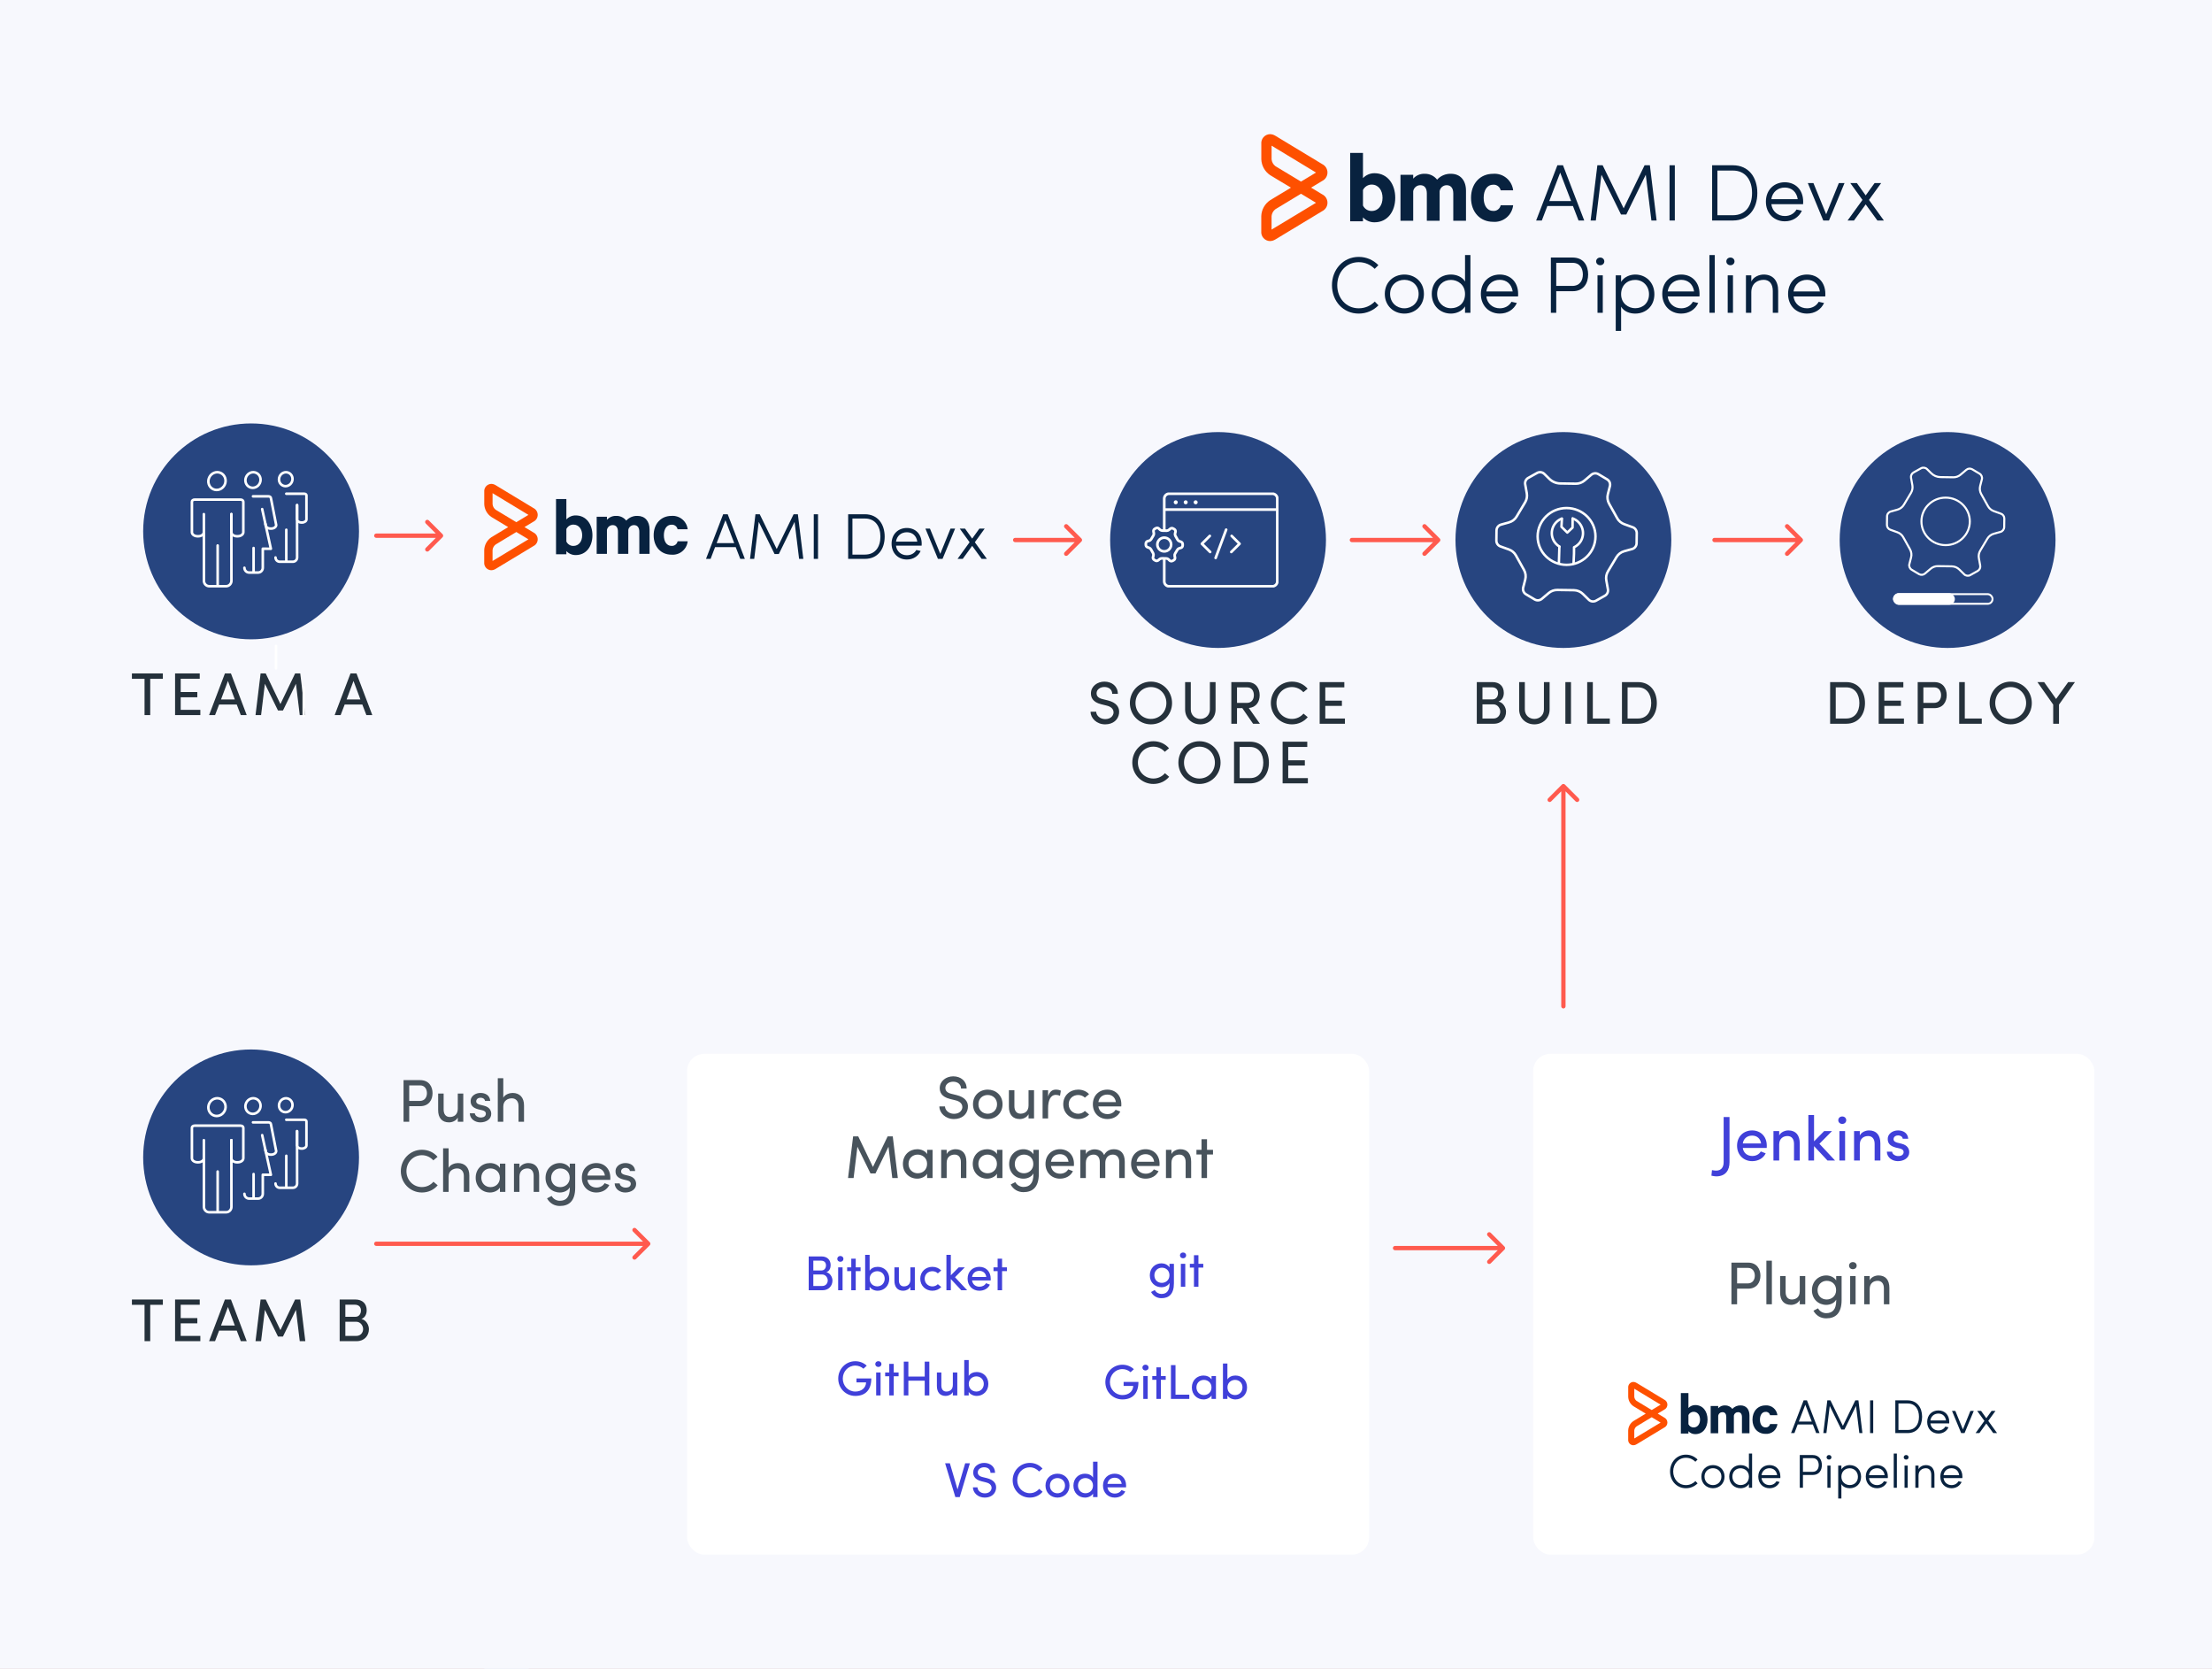 <svg width="631" height="476" viewBox="0 0 631 476" fill="none" xmlns="http://www.w3.org/2000/svg">
<rect x="0" y="0" width="631" height="476" fill="#808080" stroke="none"/>
<g clip-path="url(#clip0_16645_11)">
<rect width="631" height="476" fill="#CB8F8F"/>
<g clip-path="url(#clip1_16645_11)">
<rect x="136.698" y="471.024" width="15.517" height="5.172" rx="2.586" fill="#CDD4E4"/>
<rect x="231.711" y="261.153" width="103.44" height="115.754" fill="#FFD6D3"/>
<path d="M105.49 312.873H186.764" stroke="#FF5A4E" stroke-width="1.231" stroke-linecap="round"/>
<path d="M-4.612 -189.548H628.156C630.298 -189.548 632.035 -187.811 632.035 -185.669V482.81H-4.612V-189.548Z" fill="#F7F8FD"/>
<rect x="196" y="300.559" width="194.565" height="142.845" rx="4.926" fill="white"/>
<rect x="437.359" y="300.559" width="160.085" height="142.845" rx="4.926" fill="white"/>
<path d="M267.969 315.569H269.572C269.572 316.604 270.624 317.673 272.124 317.673C273.641 317.673 274.382 316.828 274.52 315.931C274.606 314.656 273.572 314.052 272.503 313.811L270.969 313.431C268.434 312.794 268.072 311.363 268.072 310.328C268.072 308.328 269.9 306.984 271.917 306.984C274.072 306.984 275.744 308.328 275.744 310.466H274.141C274.141 309.277 273.21 308.518 271.9 308.518C270.727 308.518 269.676 309.225 269.676 310.311C269.676 310.828 269.865 311.604 271.365 311.966L272.917 312.345C275.141 312.914 276.348 314.156 276.089 316.069C275.865 317.793 274.468 319.172 272.124 319.172C269.71 319.172 267.969 317.431 267.969 315.569ZM281.765 319.172C279.472 319.172 277.558 317.5 277.558 314.949C277.558 312.397 279.472 310.777 281.765 310.777C284.058 310.777 285.989 312.397 285.989 314.949C285.989 317.5 284.058 319.172 281.765 319.172ZM281.765 317.655C283.196 317.655 284.42 316.604 284.42 314.949C284.42 313.328 283.196 312.311 281.765 312.311C280.3 312.311 279.11 313.328 279.11 314.949C279.11 316.604 280.3 317.655 281.765 317.655ZM293.404 315.293V310.949H294.973V319H293.404V317.793C292.904 318.759 291.783 319.172 290.904 319.172C288.887 319.172 287.784 317.879 287.801 315.604V310.949H289.37V315.5C289.37 316.862 290.025 317.638 291.128 317.638C292.266 317.638 293.404 317.017 293.404 315.293ZM298.981 316.069V319H297.412V310.949H298.981V312.759C299.395 311.328 300.171 310.777 301.222 310.777C301.791 310.777 302.395 310.932 302.619 311.087L302.378 312.552C301.947 312.345 301.516 312.276 301.188 312.276C299.636 312.276 298.981 313.931 298.981 316.069ZM303.305 314.949C303.305 312.397 305.271 310.777 307.564 310.777C308.805 310.777 309.908 311.242 310.667 312.07L309.477 313.069C308.994 312.587 308.305 312.311 307.564 312.311C306.115 312.311 304.857 313.328 304.857 314.949C304.857 316.552 306.115 317.655 307.564 317.655C308.305 317.655 308.994 317.362 309.477 316.862L310.684 317.862C309.925 318.69 308.805 319.172 307.564 319.172C305.271 319.172 303.305 317.5 303.305 314.949ZM313.322 314.345H318.321C318.132 312.983 317.183 312.19 315.873 312.19C314.546 312.19 313.511 312.983 313.322 314.345ZM319.873 314.949C319.873 315.138 319.873 315.38 319.856 315.569H313.322C313.511 316.931 314.546 317.759 315.925 317.759C316.89 317.759 317.77 317.328 318.235 316.517C318.649 316.707 319.149 316.845 319.58 317.035C318.89 318.466 317.442 319.172 315.873 319.172C313.58 319.172 311.753 317.5 311.753 314.949C311.753 312.397 313.58 310.777 315.873 310.777C318.166 310.777 319.873 312.397 319.873 314.949ZM249.017 332.845L253.206 324.122H254.672L256.12 336H254.534L253.448 327.07L249.741 334.69H248.327L244.586 327.07L243.5 336H241.914L243.362 324.122H244.828L249.017 332.845ZM264.477 336V334.759C263.942 335.655 262.77 336.172 261.649 336.172C259.443 336.172 257.564 334.517 257.564 331.966C257.564 329.397 259.443 327.777 261.649 327.777C262.77 327.777 263.925 328.242 264.477 329.156V327.949H266.028V336H264.477ZM264.46 331.949C264.46 330.225 263.098 329.311 261.787 329.311C260.339 329.311 259.167 330.363 259.167 331.949C259.167 333.535 260.339 334.638 261.787 334.638C263.218 334.638 264.46 333.655 264.46 331.949ZM270.05 331.656V336H268.482V327.949H270.05V329.156C270.516 328.19 271.688 327.777 272.568 327.777C274.585 327.777 275.671 329.07 275.671 331.345V336H274.102V331.449C274.102 330.087 273.43 329.311 272.326 329.311C271.188 329.311 270.05 329.949 270.05 331.656ZM284.402 336V334.759C283.868 335.655 282.696 336.172 281.575 336.172C279.368 336.172 277.489 334.517 277.489 331.966C277.489 329.397 279.368 327.777 281.575 327.777C282.696 327.777 283.851 328.242 284.402 329.156V327.949H285.954V336H284.402ZM284.385 331.949C284.385 330.225 283.023 329.311 281.713 329.311C280.265 329.311 279.092 330.363 279.092 331.949C279.092 333.535 280.265 334.638 281.713 334.638C283.144 334.638 284.385 333.655 284.385 331.949ZM289.614 337.155C290.097 338.052 291.045 338.534 291.941 338.534C293.683 338.534 294.803 337.552 294.803 334.879C294.803 334.81 294.786 334.759 294.786 334.69C294.286 335.655 293.097 336.172 291.959 336.172C289.752 336.172 287.873 334.552 287.873 332C287.873 329.449 289.752 327.777 291.959 327.777C293.079 327.777 294.234 328.294 294.786 329.207V327.949H296.338V334.776C296.338 338.569 294.614 340.017 291.941 340.017C290.442 340.017 289.08 339.276 288.304 337.845C288.493 337.741 289.407 337.241 289.614 337.155ZM294.769 331.983C294.769 330.259 293.528 329.311 292.097 329.311C290.648 329.311 289.476 330.414 289.476 331.983C289.476 333.638 290.648 334.638 292.097 334.638C293.407 334.638 294.769 333.707 294.769 331.983ZM299.809 331.345H304.808C304.618 329.983 303.67 329.19 302.36 329.19C301.033 329.19 299.998 329.983 299.809 331.345ZM306.36 331.949C306.36 332.138 306.36 332.38 306.342 332.569H299.809C299.998 333.931 301.033 334.759 302.412 334.759C303.377 334.759 304.256 334.328 304.722 333.517C305.136 333.707 305.636 333.845 306.067 334.035C305.377 335.466 303.929 336.172 302.36 336.172C300.067 336.172 298.24 334.5 298.24 331.949C298.24 329.397 300.067 327.777 302.36 327.777C304.653 327.777 306.36 329.397 306.36 331.949ZM317.439 329.311C316.112 329.311 315.301 330.311 315.301 331.656V336H313.733V331.431C313.733 330.104 313.043 329.311 311.991 329.311C310.871 329.311 309.75 329.966 309.75 331.656V336H308.181V327.949H309.75V329.156C310.164 328.259 311.319 327.863 311.974 327.811C312.284 327.794 312.578 327.811 312.853 327.863C313.871 328.018 314.577 328.552 314.957 329.432C315.698 328.001 316.974 327.777 317.75 327.777C319.767 327.777 320.853 329.07 320.853 331.345V336H319.284V331.449C319.284 330.121 318.612 329.311 317.439 329.311ZM324.229 331.345H329.229C329.039 329.983 328.091 329.19 326.781 329.19C325.453 329.19 324.419 329.983 324.229 331.345ZM330.78 331.949C330.78 332.138 330.78 332.38 330.763 332.569H324.229C324.419 333.931 325.453 334.759 326.833 334.759C327.798 334.759 328.677 334.328 329.143 333.517C329.556 333.707 330.056 333.845 330.487 334.035C329.798 335.466 328.35 336.172 326.781 336.172C324.488 336.172 322.66 334.5 322.66 331.949C322.66 329.397 324.488 327.777 326.781 327.777C329.074 327.777 330.78 329.397 330.78 331.949ZM334.171 331.656V336H332.602V327.949H334.171V329.156C334.636 328.19 335.809 327.777 336.688 327.777C338.705 327.777 339.791 329.07 339.791 331.345V336H338.222V331.449C338.222 330.087 337.55 329.311 336.447 329.311C335.309 329.311 334.171 329.949 334.171 331.656ZM344.316 327.949H346.023V329.276H344.316V336H342.747V329.276H341.299V327.949H342.747V324.915H344.316V327.949Z" fill="#48535C"/>
<path d="M493.911 360.122H498.652C501.169 360.122 502.186 361.984 502.186 363.846C502.186 365.707 501.169 367.552 498.652 367.552H495.531V372H493.911V360.122ZM498.635 361.622H495.531V366.052H498.548C499.997 366.052 500.583 364.949 500.583 363.846C500.583 362.759 500.014 361.622 498.635 361.622ZM503.883 359.57H505.452V372H503.883V359.57ZM513.402 368.293V363.949H514.971V372H513.402V370.793C512.903 371.759 511.782 372.172 510.903 372.172C508.886 372.172 507.782 370.879 507.799 368.604V363.949H509.368V368.5C509.368 369.862 510.023 370.638 511.127 370.638C512.265 370.638 513.402 370.017 513.402 368.293ZM518.618 373.155C519.101 374.052 520.049 374.534 520.945 374.534C522.687 374.534 523.807 373.552 523.807 370.879C523.807 370.81 523.79 370.759 523.79 370.69C523.29 371.655 522.1 372.172 520.963 372.172C518.756 372.172 516.877 370.552 516.877 368C516.877 365.449 518.756 363.777 520.963 363.777C522.083 363.777 523.238 364.294 523.79 365.207V363.949H525.342V370.776C525.342 374.569 523.618 376.017 520.945 376.017C519.445 376.017 518.084 375.276 517.308 373.845C517.497 373.741 518.411 373.241 518.618 373.155ZM523.773 367.983C523.773 366.259 522.531 365.311 521.101 365.311C519.652 365.311 518.48 366.414 518.48 367.983C518.48 369.638 519.652 370.638 521.101 370.638C522.411 370.638 523.773 369.707 523.773 367.983ZM529.33 363.949V372H527.778V363.949H529.33ZM527.468 360.984C527.468 360.38 527.95 359.967 528.554 359.967C529.157 359.967 529.64 360.38 529.64 360.984C529.64 361.587 529.157 362.001 528.554 362.001C527.95 362.001 527.468 361.587 527.468 360.984ZM533.35 367.656V372H531.781V363.949H533.35V365.156C533.815 364.19 534.988 363.777 535.867 363.777C537.884 363.777 538.97 365.07 538.97 367.345V372H537.401V367.449C537.401 366.087 536.729 365.311 535.625 365.311C534.488 365.311 533.35 365.949 533.35 367.656Z" fill="#48535C"/>
<path d="M311.101 202.994H312.704C312.704 204.029 313.756 205.098 315.255 205.098C316.773 205.098 317.514 204.253 317.652 203.356C317.738 202.081 316.704 201.477 315.635 201.236L314.1 200.856C311.566 200.219 311.204 198.788 311.204 197.753C311.204 195.753 313.032 194.409 315.049 194.409C317.204 194.409 318.876 195.753 318.876 197.891H317.273C317.273 196.702 316.342 195.943 315.031 195.943C313.859 195.943 312.807 196.65 312.807 197.736C312.807 198.253 312.997 199.029 314.497 199.391L316.049 199.77C318.272 200.339 319.479 201.581 319.221 203.494C318.997 205.218 317.6 206.597 315.255 206.597C312.842 206.597 311.101 204.856 311.101 202.994ZM322.311 200.512C322.311 197.15 324.931 194.409 328.31 194.409C331.707 194.409 334.344 197.15 334.344 200.512C334.344 203.891 331.707 206.597 328.31 206.597C324.931 206.597 322.311 203.891 322.311 200.512ZM323.914 200.512C323.914 203.046 325.828 205.046 328.31 205.046C330.81 205.046 332.724 203.046 332.724 200.512C332.724 197.977 330.81 195.96 328.31 195.96C325.828 195.96 323.914 197.977 323.914 200.512ZM342.411 205.046C343.876 205.046 345.135 203.994 345.135 202.339V194.547H346.755V202.339C346.755 204.925 344.738 206.597 342.411 206.597C340.049 206.597 338.066 204.925 338.066 202.339V194.547H339.687V202.339C339.687 203.994 340.945 205.046 342.411 205.046ZM356.233 201.925L359.405 206.425H357.457L354.388 201.977H352.871V206.425H351.25V194.547H355.819C358.319 194.547 359.336 196.409 359.336 198.27C359.336 200.029 358.457 201.736 356.233 201.925ZM355.767 196.047H352.871V200.477H355.698C357.146 200.477 357.681 199.374 357.681 198.27C357.681 197.184 357.146 196.047 355.767 196.047ZM371.837 203.529L373.044 204.546C371.992 205.804 370.406 206.597 368.544 206.597C365.183 206.597 362.528 203.891 362.528 200.512C362.528 197.15 365.183 194.409 368.544 194.409C370.389 194.409 371.958 195.185 373.01 196.426L371.803 197.426C370.992 196.546 369.855 195.96 368.544 195.96C366.045 195.96 364.131 197.977 364.131 200.512C364.131 203.046 366.045 205.046 368.544 205.046C369.872 205.046 371.027 204.477 371.837 203.529ZM376.451 194.547H383.485V196.047H378.054V199.839H382.795V201.339H378.054V204.925H383.657V206.425H376.451V194.547ZM332.31 220.529L333.517 221.546C332.465 222.804 330.879 223.597 329.017 223.597C325.655 223.597 323 220.891 323 217.512C323 214.15 325.655 211.409 329.017 211.409C330.862 211.409 332.431 212.185 333.482 213.426L332.275 214.426C331.465 213.546 330.327 212.96 329.017 212.96C326.517 212.96 324.604 214.977 324.604 217.512C324.604 220.046 326.517 222.046 329.017 222.046C330.345 222.046 331.5 221.477 332.31 220.529ZM336.148 217.512C336.148 214.15 338.768 211.409 342.147 211.409C345.544 211.409 348.181 214.15 348.181 217.512C348.181 220.891 345.544 223.597 342.147 223.597C338.768 223.597 336.148 220.891 336.148 217.512ZM337.751 217.512C337.751 220.046 339.665 222.046 342.147 222.046C344.647 222.046 346.561 220.046 346.561 217.512C346.561 214.977 344.647 212.96 342.147 212.96C339.665 212.96 337.751 214.977 337.751 217.512ZM356.627 223.425H352.024V211.547H356.627C360.006 211.547 361.972 214.133 361.972 217.512C361.972 220.891 360.006 223.425 356.627 223.425ZM353.627 221.925H356.627C359.092 221.925 360.368 220.011 360.368 217.512C360.368 215.012 359.092 213.047 356.627 213.047H353.627V221.925ZM365.879 211.547H372.913V213.047H367.482V216.839H372.223V218.339H367.482V221.925H373.085V223.425H365.879V211.547Z" fill="#25313B"/>
<circle cx="347.465" cy="154.019" r="30.786" fill="#274580"/>
<path d="M428.979 197.615C428.979 198.615 428.599 199.684 427.479 200.098C428.806 200.374 429.617 201.822 429.617 202.994C429.617 204.839 428.341 206.425 426.134 206.425H421.272V194.547H425.755C427.755 194.547 428.979 195.736 428.979 197.615ZM422.893 199.477H425.755C426.806 199.477 427.341 198.633 427.341 197.667C427.341 196.633 426.669 196.029 425.582 196.029H422.893V199.477ZM426.013 200.891H422.893V204.925H426.065C427.237 204.925 427.962 203.994 427.962 202.977C427.962 202.012 427.203 200.891 426.013 200.891ZM437.701 205.046C439.166 205.046 440.425 203.994 440.425 202.339V194.547H442.045V202.339C442.045 204.925 440.028 206.597 437.701 206.597C435.339 206.597 433.356 204.925 433.356 202.339V194.547H434.977V202.339C434.977 203.994 436.236 205.046 437.701 205.046ZM446.54 194.547H448.144V206.425H446.54V194.547ZM452.768 194.547H454.372V204.925H459.216V206.425H452.768V194.547ZM467.286 206.425H462.683V194.547H467.286C470.665 194.547 472.631 197.133 472.631 200.512C472.631 203.891 470.665 206.425 467.286 206.425ZM464.287 204.925H467.286C469.752 204.925 471.027 203.011 471.027 200.512C471.027 198.012 469.752 196.047 467.286 196.047H464.287V204.925Z" fill="#25313B"/>
<circle cx="445.979" cy="154.019" r="30.786" fill="#274580"/>
<path d="M526.668 206.425H522.065V194.547H526.668C530.047 194.547 532.012 197.133 532.012 200.512C532.012 203.891 530.047 206.425 526.668 206.425ZM523.668 204.925H526.668C529.133 204.925 530.409 203.011 530.409 200.512C530.409 198.012 529.133 196.047 526.668 196.047H523.668V204.925ZM535.919 194.547H542.953V196.047H537.523V199.839H542.264V201.339H537.523V204.925H543.126V206.425H535.919V194.547ZM547.046 194.547H551.787C554.304 194.547 555.322 196.409 555.322 198.27C555.322 200.132 554.304 201.977 551.787 201.977H548.667V206.425H547.046V194.547ZM551.77 196.047H548.667V200.477H551.684C553.132 200.477 553.718 199.374 553.718 198.27C553.718 197.184 553.149 196.047 551.77 196.047ZM558.881 194.547H560.484V204.925H565.328V206.425H558.881V194.547ZM567.565 200.512C567.565 197.15 570.186 194.409 573.565 194.409C576.961 194.409 579.599 197.15 579.599 200.512C579.599 203.891 576.961 206.597 573.565 206.597C570.186 206.597 567.565 203.891 567.565 200.512ZM569.169 200.512C569.169 203.046 571.082 205.046 573.565 205.046C576.065 205.046 577.978 203.046 577.978 200.512C577.978 197.977 576.065 195.96 573.565 195.96C571.082 195.96 569.169 197.977 569.169 200.512ZM587.355 206.425H585.7V200.96L581.2 194.547H583.114L586.527 199.357L589.975 194.547H591.906L587.355 200.96V206.425Z" fill="#25313B"/>
<circle cx="555.576" cy="154.019" r="30.786" fill="#274580"/>
<path d="M289.588 153.404C289.248 153.404 288.973 153.679 288.973 154.019C288.973 154.359 289.248 154.635 289.588 154.635L289.588 154.019L289.588 153.404ZM308.495 154.455C308.736 154.214 308.736 153.824 308.495 153.584L304.577 149.666C304.336 149.425 303.946 149.425 303.706 149.666C303.466 149.906 303.466 150.296 303.706 150.536L307.189 154.019L303.706 157.502C303.466 157.743 303.466 158.133 303.706 158.373C303.946 158.614 304.336 158.614 304.577 158.373L308.495 154.455ZM289.588 154.019L289.588 154.635L308.06 154.635L308.06 154.019L308.06 153.404L289.588 153.404L289.588 154.019Z" fill="#FF5A4E"/>
<path d="M385.639 153.404C385.299 153.404 385.024 153.679 385.024 154.019C385.024 154.359 385.299 154.635 385.639 154.635V154.019V153.404ZM410.703 154.455C410.944 154.214 410.944 153.824 410.703 153.584L406.785 149.666C406.544 149.425 406.155 149.425 405.914 149.666C405.674 149.906 405.674 150.296 405.914 150.536L409.397 154.019L405.914 157.502C405.674 157.743 405.674 158.133 405.914 158.373C406.155 158.614 406.544 158.614 406.785 158.373L410.703 154.455ZM385.639 154.019V154.635H410.268V154.019V153.404H385.639V154.019Z" fill="#FF5A4E"/>
<path d="M489.079 153.404C488.739 153.404 488.463 153.679 488.463 154.019C488.463 154.359 488.739 154.635 489.079 154.635V154.019V153.404ZM514.143 154.455C514.383 154.214 514.383 153.824 514.143 153.584L510.225 149.666C509.984 149.425 509.594 149.425 509.354 149.666C509.113 149.906 509.113 150.296 509.354 150.536L512.837 154.019L509.354 157.502C509.113 157.743 509.113 158.133 509.354 158.373C509.594 158.614 509.984 158.614 510.225 158.373L514.143 154.455ZM489.079 154.019V154.635H513.708V154.019V153.404H489.079V154.019Z" fill="#FF5A4E"/>
<g clip-path="url(#clip2_16645_11)">
<path d="M330.78 159.486L330.401 159.806C330.169 159.999 329.837 160.027 329.577 159.872L329.241 159.674C328.971 159.514 328.838 159.194 328.918 158.892L329.023 158.483C329.084 158.243 329.051 157.984 328.928 157.767L328.322 156.689C328.208 156.487 328.023 156.326 327.801 156.246L327.332 156.077C327.047 155.973 326.858 155.705 326.863 155.404V155.018C326.872 154.702 327.085 154.429 327.388 154.349L327.801 154.236C328.042 154.17 328.251 154.015 328.378 153.798L329.018 152.734C329.136 152.532 329.184 152.296 329.141 152.065L329.051 151.581C328.999 151.284 329.141 150.987 329.402 150.841L329.743 150.653C330.017 150.502 330.363 150.545 330.586 150.766L330.832 151.006C331.05 151.218 331.339 151.336 331.642 151.34L332.807 151.359C333.044 151.359 333.272 151.279 333.452 151.129L333.831 150.808C334.063 150.615 334.394 150.587 334.655 150.742L334.991 150.94C335.261 151.1 335.394 151.42 335.313 151.722L335.209 152.131C335.147 152.372 335.181 152.63 335.304 152.847L335.91 153.925C336.024 154.128 336.208 154.288 336.431 154.368L336.9 154.537C337.184 154.641 337.374 154.909 337.369 155.211V155.597C337.359 155.912 337.146 156.185 336.843 156.265L336.431 156.378C336.189 156.444 335.981 156.6 335.853 156.816L335.214 157.88C335.095 158.083 335.048 158.318 335.091 158.549L335.181 159.034C335.233 159.33 335.091 159.627 334.83 159.773L334.489 159.961C334.214 160.112 333.868 160.07 333.646 159.848L333.343 159.552C333.163 159.377 332.926 159.279 332.675 159.274L331.429 159.255C331.192 159.255 330.965 159.335 330.785 159.486H330.78Z" stroke="white" stroke-width="0.759" stroke-linejoin="round"/>
<path d="M332.116 157.259C333.202 157.259 334.082 156.384 334.082 155.305C334.082 154.226 333.202 153.351 332.116 153.351C331.03 153.351 330.15 154.226 330.15 155.305C330.15 156.384 331.03 157.259 332.116 157.259Z" stroke="white" stroke-width="0.759" stroke-miterlimit="10"/>
<path d="M345.109 152.857L342.859 155.093L345.213 157.433" stroke="white" stroke-width="0.759" stroke-linecap="round" stroke-linejoin="round"/>
<path d="M351.347 152.857L353.597 155.093L351.243 157.433" stroke="white" stroke-width="0.759" stroke-linecap="round" stroke-linejoin="round"/>
<path d="M349.775 151.072L346.776 159.133" stroke="white" stroke-width="0.759" stroke-linecap="round" stroke-linejoin="round"/>
<path d="M335.394 143.836C335.71 143.836 335.967 143.58 335.967 143.266C335.967 142.951 335.71 142.696 335.394 142.696C335.077 142.696 334.821 142.951 334.821 143.266C334.821 143.58 335.077 143.836 335.394 143.836Z" fill="white"/>
<path d="M338.236 143.836C338.552 143.836 338.809 143.58 338.809 143.266C338.809 142.951 338.552 142.696 338.236 142.696C337.919 142.696 337.663 142.951 337.663 143.266C337.663 143.58 337.919 143.836 338.236 143.836Z" fill="white"/>
<path d="M341.078 143.836C341.395 143.836 341.651 143.58 341.651 143.266C341.651 142.951 341.395 142.696 341.078 142.696C340.761 142.696 340.505 142.951 340.505 143.266C340.505 143.58 340.761 143.836 341.078 143.836Z" fill="white"/>
<path d="M332.196 145.342H364.156" stroke="white" stroke-width="0.759" stroke-linejoin="round"/>
<path d="M332.116 151.566V142.221C332.116 141.439 332.75 140.808 333.537 140.808H362.948C363.734 140.808 364.369 141.439 364.369 142.221V165.818C364.369 166.6 363.734 167.231 362.948 167.231H333.537C332.75 167.231 332.116 166.6 332.116 165.818V159.406" stroke="white" stroke-width="0.759" stroke-miterlimit="10"/>
</g>
<rect x="540.296" y="169.461" width="28.098" height="2.755" rx="1.377" stroke="white" stroke-width="0.551"/>
<rect x="540.02" y="169.185" width="17.63" height="3.306" rx="1.653" fill="white"/>
<g clip-path="url(#clip3_16645_11)">
<path d="M555.012 155.48C558.823 155.48 561.913 152.448 561.913 148.707C561.913 144.967 558.823 141.935 555.012 141.935C551.201 141.935 548.112 144.967 548.112 148.707C548.112 152.448 551.201 155.48 555.012 155.48Z" stroke="white" stroke-width="0.584" stroke-miterlimit="10"/>
<path d="M550.752 162.208L549.103 163.602C548.626 164.005 547.948 164.058 547.413 163.742L545.336 162.504C544.781 162.171 544.51 161.513 544.67 160.884L545.16 158.988C545.361 158.215 545.254 157.392 544.863 156.693L542.931 153.231C542.565 152.573 541.973 152.075 541.269 151.82L539.238 151.088C538.65 150.879 538.263 150.315 538.272 149.694L538.305 147.276C538.313 146.627 538.749 146.063 539.374 145.891L541.261 145.364C542.034 145.15 542.692 144.649 543.103 143.962L545.139 140.557C545.526 139.911 545.661 139.151 545.53 138.41L545.147 136.284C545.036 135.672 545.328 135.055 545.871 134.751L547.98 133.57C548.548 133.254 549.255 133.348 549.716 133.805L550.929 134.997C551.62 135.676 552.541 136.058 553.507 136.075L557.216 136.128C557.969 136.141 558.697 135.877 559.273 135.392L560.922 133.998C561.399 133.595 562.077 133.542 562.612 133.858L564.688 135.096C565.243 135.429 565.515 136.087 565.355 136.716L564.865 138.612C564.664 139.385 564.771 140.207 565.161 140.907L567.094 144.369C567.46 145.027 568.052 145.525 568.755 145.78L570.787 146.511C571.375 146.721 571.761 147.285 571.753 147.906L571.72 150.323C571.712 150.973 571.276 151.537 570.651 151.709L568.764 152.236C567.99 152.449 567.332 152.951 566.921 153.638L564.886 157.043C564.499 157.688 564.363 158.449 564.495 159.189L564.877 161.315C564.989 161.928 564.697 162.545 564.154 162.849L562.044 164.029C561.477 164.346 560.769 164.251 560.309 163.795L558.911 162.422C558.339 161.862 557.574 161.542 556.776 161.529L552.808 161.472C552.056 161.459 551.328 161.722 550.752 162.208Z" stroke="white" stroke-width="0.584" stroke-linejoin="round"/>
</g>
<path d="M397.954 355.357C397.614 355.357 397.338 355.633 397.338 355.973C397.338 356.313 397.614 356.589 397.954 356.589L397.954 355.973L397.954 355.357ZM429.175 356.408C429.415 356.168 429.415 355.778 429.175 355.538L425.256 351.619C425.016 351.379 424.626 351.379 424.385 351.619C424.145 351.86 424.145 352.25 424.385 352.49L427.868 355.973L424.385 359.456C424.145 359.696 424.145 360.086 424.385 360.327C424.626 360.567 425.016 360.567 425.256 360.327L429.175 356.408ZM397.954 355.973L397.954 356.589L428.739 356.589L428.739 355.973L428.739 355.357L397.954 355.357L397.954 355.973Z" fill="#FF5A4E"/>
<path d="M445.364 287.013C445.364 287.353 445.639 287.629 445.979 287.629C446.319 287.629 446.595 287.353 446.595 287.013L445.979 287.013L445.364 287.013ZM446.415 223.775C446.174 223.535 445.784 223.535 445.544 223.775L441.626 227.694C441.385 227.934 441.385 228.324 441.626 228.564C441.866 228.805 442.256 228.805 442.496 228.564L445.979 225.081L449.462 228.564C449.703 228.805 450.093 228.805 450.333 228.564C450.573 228.324 450.573 227.934 450.333 227.694L446.415 223.775ZM445.979 287.013L446.595 287.013L446.595 224.211L445.979 224.211L445.364 224.211L445.364 287.013L445.979 287.013Z" fill="#FF5A4E"/>
<path d="M527.818 52.214H529.694L532.209 55.736L534.748 52.214H536.623L533.147 57.017L537.401 62.894H535.548L532.209 58.297L528.87 62.894H527.041L531.294 57.017L527.818 52.214Z" fill="#08223F"/>
<path d="M515.7 52.214H517.301L520.937 61.11L524.551 52.214H526.174L521.738 62.894H521.761H520.114L515.7 52.214Z" fill="#08223F"/>
<path d="M509.14 63.123C506.099 63.123 503.743 60.904 503.743 57.52C503.743 54.135 506.099 51.985 509.14 51.985C512.182 51.985 514.377 54.135 514.377 57.52C514.377 57.771 514.377 58.023 514.355 58.229H505.298C505.55 60.31 507.174 61.613 509.14 61.613C510.604 61.613 511.816 60.927 512.479 59.761C512.937 59.875 513.531 59.99 514.011 60.104C513.12 62.025 511.313 63.123 509.14 63.123ZM505.298 56.811H512.822C512.525 54.775 511.13 53.495 509.14 53.495C507.128 53.495 505.596 54.775 505.298 56.811Z" fill="#08223F"/>
<path d="M494.328 62.894H488.405V47.137H494.328C498.811 47.137 501.303 50.567 501.303 55.05C501.303 59.532 498.811 62.894 494.328 62.894ZM489.914 48.646V61.385H494.328C497.964 61.385 499.794 58.686 499.794 55.05C499.794 51.414 497.964 48.646 494.328 48.646H489.914Z" fill="#08223F"/>
<path d="M477.765 47.137V62.894H476.256V47.137H477.765Z" fill="#08223F"/>
<path d="M463.167 59.418L469.136 47.137H470.646L472.567 62.894H471.08L469.479 49.836L463.922 61.179H462.413L456.832 49.836L455.232 62.894H453.745L455.666 47.137H457.176L463.167 59.418Z" fill="#08223F"/>
<path d="M439.825 62.894H438.201L444.262 47.137H445.862L451.923 62.894H450.299L448.698 58.755H441.403L439.825 62.894ZM448.172 57.337L445.062 49.241L441.952 57.337H448.172Z" fill="#08223F"/>
<path d="M515.467 89.44C512.425 89.44 510.07 87.222 510.07 83.837C510.07 80.452 512.425 78.303 515.467 78.303C518.509 78.303 520.704 80.452 520.704 83.837C520.704 84.089 520.704 84.34 520.681 84.546H511.625C511.876 86.627 513.5 87.931 515.467 87.931C516.931 87.931 518.143 87.245 518.806 86.078C519.263 86.193 519.858 86.307 520.338 86.421C519.446 88.342 517.64 89.44 515.467 89.44ZM511.625 83.128H519.149C518.852 81.093 517.457 79.812 515.467 79.812C513.454 79.812 511.922 81.093 511.625 83.128Z" fill="#08223F"/>
<path d="M499.582 83.38V89.211H498.049V78.531H499.582V80.292C500.245 78.897 501.891 78.303 503.126 78.303C505.756 78.303 507.266 80.064 507.243 82.991V89.211H505.711V82.991C505.711 81.001 504.773 79.812 503.126 79.812C501.434 79.812 499.582 80.773 499.582 83.38Z" fill="#08223F"/>
<path d="M494.355 78.531V89.211H492.846V78.531H494.355ZM492.457 74.552C492.457 73.912 492.983 73.454 493.623 73.454C494.263 73.454 494.789 73.912 494.789 74.552C494.789 75.192 494.263 75.65 493.623 75.65C492.983 75.65 492.457 75.192 492.457 74.552Z" fill="#08223F"/>
<path d="M489.151 72.745V89.211H487.642V72.745H489.151Z" fill="#08223F"/>
<path d="M479.577 89.44C476.536 89.44 474.18 87.222 474.18 83.837C474.18 80.452 476.536 78.303 479.577 78.303C482.619 78.303 484.814 80.452 484.814 83.837C484.814 84.089 484.814 84.34 484.792 84.546H475.735C475.987 86.627 477.611 87.931 479.577 87.931C481.041 87.931 482.253 87.245 482.916 86.078C483.374 86.193 483.968 86.307 484.448 86.421C483.557 88.342 481.75 89.44 479.577 89.44ZM475.735 83.128H483.259C482.962 81.093 481.567 79.812 479.577 79.812C477.565 79.812 476.033 81.093 475.735 83.128Z" fill="#08223F"/>
<path d="M460.909 94.38V78.531H462.441V80.384C463.242 79.034 464.911 78.303 466.466 78.303C469.508 78.303 471.932 80.544 471.932 83.928C471.932 87.313 469.508 89.44 466.466 89.44C464.888 89.44 463.242 88.845 462.441 87.473V94.38H460.909ZM470.4 83.928C470.4 81.55 468.685 79.835 466.466 79.835C464.271 79.835 462.441 81.299 462.441 83.928C462.441 86.558 464.545 87.908 466.466 87.908C468.685 87.908 470.4 86.398 470.4 83.928Z" fill="#08223F"/>
<path d="M457.215 78.531V89.211H455.705V78.531H457.215ZM455.317 74.552C455.317 73.912 455.843 73.454 456.483 73.454C457.123 73.454 457.649 73.912 457.649 74.552C457.649 75.192 457.123 75.65 456.483 75.65C455.843 75.65 455.317 75.192 455.317 74.552Z" fill="#08223F"/>
<path d="M442.405 73.454H448.603C451.804 73.454 453.039 75.833 453.039 78.28C453.039 80.727 451.804 83.059 448.603 83.059H443.937V89.211H442.405V73.454ZM448.603 74.964H443.937V81.55H448.488C450.707 81.55 451.53 79.949 451.53 78.28C451.53 76.61 450.707 74.964 448.603 74.964Z" fill="#08223F"/>
<path d="M427.831 89.44C424.789 89.44 422.434 87.222 422.434 83.837C422.434 80.452 424.789 78.303 427.831 78.303C430.873 78.303 433.068 80.452 433.068 83.837C433.068 84.089 433.068 84.34 433.045 84.546H423.989C424.241 86.627 425.864 87.931 427.831 87.931C429.295 87.931 430.507 87.245 431.17 86.078C431.627 86.193 432.222 86.307 432.702 86.421C431.81 88.342 430.004 89.44 427.831 89.44ZM423.989 83.128H431.513C431.216 81.093 429.821 79.812 427.831 79.812C425.818 79.812 424.286 81.093 423.989 83.128Z" fill="#08223F"/>
<path d="M419.454 72.745V89.211H417.921V87.382C417.121 88.731 415.452 89.44 413.896 89.44C410.855 89.44 408.431 87.222 408.431 83.837C408.431 80.452 410.855 78.303 413.896 78.303C415.452 78.303 417.121 78.943 417.921 80.292V72.745H419.454ZM409.963 83.837C409.963 86.215 411.678 87.908 413.896 87.908C416.092 87.908 417.921 86.49 417.921 83.837C417.921 81.184 415.817 79.835 413.896 79.835C411.678 79.835 409.963 81.39 409.963 83.837Z" fill="#08223F"/>
<path d="M400.611 89.44C397.569 89.44 395.031 87.222 395.031 83.837C395.031 80.452 397.569 78.303 400.611 78.303C403.652 78.303 406.191 80.452 406.191 83.837C406.191 87.222 403.652 89.44 400.611 89.44ZM400.611 87.931C402.829 87.931 404.682 86.307 404.682 83.837C404.682 81.367 402.829 79.812 400.611 79.812C398.393 79.812 396.54 81.367 396.54 83.837C396.54 86.307 398.393 87.931 400.611 87.931Z" fill="#08223F"/>
<path d="M392.171 86.01L393.223 87.085C391.782 88.548 389.815 89.44 387.597 89.44C383.137 89.44 379.958 85.85 379.958 81.367C379.958 76.908 383.137 73.271 387.597 73.271C389.815 73.271 391.759 74.163 393.2 75.627L392.148 76.679C390.982 75.513 389.426 74.781 387.597 74.781C383.961 74.781 381.468 77.708 381.468 81.367C381.468 85.003 383.961 87.931 387.597 87.931C389.426 87.931 391.004 87.199 392.171 86.01Z" fill="#08223F"/>
<path d="M362.735 41.545V45.435C362.77 45.82 362.886 46.194 363.074 46.532C363.263 46.87 363.521 47.164 363.83 47.396L371.129 51.795L375.407 49.215L362.735 41.545ZM371.129 55.259L363.827 59.671C363.516 59.902 363.258 60.197 363.069 60.535C362.88 60.874 362.764 61.248 362.73 61.634V65.488L375.405 57.84L371.129 55.259ZM362.255 68.758C361.905 68.747 361.562 68.665 361.246 68.516C360.929 68.367 360.647 68.154 360.416 67.891C360.185 67.628 360.011 67.32 359.903 66.987C359.796 66.653 359.758 66.301 359.792 65.953V61.63C359.825 60.727 360.073 59.846 360.514 59.058C360.955 58.271 361.577 57.6 362.328 57.102L368.253 53.527L362.335 49.961C361.585 49.462 360.965 48.791 360.524 48.004C360.084 47.217 359.837 46.337 359.804 45.435V41.071C359.77 40.722 359.808 40.371 359.914 40.038C360.021 39.704 360.195 39.397 360.425 39.134C360.656 38.871 360.937 38.658 361.253 38.509C361.569 38.359 361.912 38.276 362.261 38.266C362.817 38.273 363.36 38.435 363.829 38.735L377.211 46.827C377.651 47.048 378.022 47.388 378.281 47.808C378.539 48.229 378.677 48.713 378.677 49.207C378.677 49.701 378.539 50.185 378.281 50.606C378.022 51.026 377.651 51.366 377.211 51.587L374.003 53.518L377.207 55.448C377.649 55.668 378.021 56.007 378.281 56.428C378.54 56.848 378.678 57.333 378.678 57.827C378.678 58.322 378.54 58.806 378.281 59.226C378.021 59.647 377.649 59.986 377.207 60.206L363.827 68.288C363.358 68.586 362.816 68.749 362.261 68.757" fill="#FE5000"/>
<path d="M388.802 58.615C389.019 59.084 389.366 59.481 389.801 59.758C390.237 60.035 390.743 60.179 391.258 60.175C393.216 60.175 394.386 58.554 394.386 56.422C394.386 54.264 393.216 52.645 391.258 52.645C390.745 52.65 390.243 52.799 389.809 53.075C389.376 53.35 389.027 53.742 388.802 54.204V58.615ZM388.802 63.112H385.149V43.62H388.802V50.815C389.222 50.366 389.729 50.009 390.293 49.766C390.856 49.523 391.464 49.399 392.077 49.402C395.876 49.402 398.008 52.584 398.008 56.421C398.008 60.258 395.876 63.405 392.077 63.405C391.464 63.408 390.857 63.285 390.294 63.042C389.73 62.8 389.223 62.445 388.802 61.998V63.112Z" fill="#08223F"/>
<path d="M413.894 49.568C416.584 49.568 418.191 51.444 418.191 54.404V62.965H414.565V55.168C414.565 53.76 413.951 52.822 412.694 52.822C412.21 52.816 411.74 52.984 411.369 53.296C410.999 53.608 410.752 54.043 410.674 54.522V62.965H407.022V55.168C407.022 53.76 406.437 52.822 405.183 52.822C404.696 52.815 404.222 52.983 403.847 53.294C403.471 53.605 403.218 54.04 403.133 54.522V62.965H399.507V49.865H403.133V50.949C403.548 50.488 404.06 50.124 404.632 49.886C405.204 49.647 405.822 49.539 406.441 49.57C407.115 49.555 407.783 49.698 408.392 49.988C409.002 50.278 409.535 50.707 409.95 51.24C410.447 50.691 411.058 50.257 411.739 49.969C412.421 49.68 413.157 49.544 413.896 49.57" fill="#08223F"/>
<path d="M425.915 49.572C427.294 49.46 428.662 49.89 429.731 50.77C430.8 51.651 431.487 52.913 431.646 54.291H428.083C427.983 53.803 427.707 53.368 427.307 53.071C426.907 52.773 426.412 52.635 425.917 52.681C424.256 52.681 423.233 54.206 423.233 56.434C423.233 58.629 424.256 60.158 425.917 60.158C426.412 60.203 426.907 60.064 427.306 59.767C427.706 59.47 427.983 59.036 428.083 58.547H431.646C431.491 59.927 430.806 61.192 429.735 62.072C428.665 62.953 427.294 63.38 425.915 63.263C422.206 63.263 419.63 60.475 419.63 56.434C419.63 52.358 422.203 49.572 425.915 49.572Z" fill="#08223F"/>
<path d="M564.016 402.412H565.127L566.617 404.499L568.121 402.412H569.233L567.173 405.257L569.693 408.74H568.596L566.617 406.016L564.639 408.74H563.555L566.075 405.257L564.016 402.412Z" fill="#08223F"/>
<path d="M556.836 402.412H557.784L559.939 407.683L562.08 402.412H563.042L560.413 408.74H560.427H559.451L556.836 402.412Z" fill="#08223F"/>
<path d="M552.949 408.875C551.146 408.875 549.751 407.561 549.751 405.556C549.751 403.55 551.146 402.276 552.949 402.276C554.751 402.276 556.052 403.55 556.052 405.556C556.052 405.705 556.052 405.854 556.038 405.976H550.672C550.821 407.209 551.783 407.981 552.949 407.981C553.816 407.981 554.534 407.575 554.927 406.884C555.198 406.951 555.55 407.019 555.835 407.087C555.306 408.225 554.236 408.875 552.949 408.875ZM550.672 405.136H555.13C554.954 403.93 554.128 403.171 552.949 403.171C551.756 403.171 550.848 403.93 550.672 405.136Z" fill="#08223F"/>
<path d="M544.173 408.74H540.663V399.404H544.173C546.829 399.404 548.305 401.436 548.305 404.092C548.305 406.748 546.829 408.74 544.173 408.74ZM541.557 400.298V407.846H544.173C546.327 407.846 547.411 406.247 547.411 404.092C547.411 401.938 546.327 400.298 544.173 400.298H541.557Z" fill="#08223F"/>
<path d="M534.358 399.404V408.74H533.464V399.404H534.358Z" fill="#08223F"/>
<path d="M525.709 406.68L529.246 399.404H530.14L531.278 408.74H530.398L529.449 401.003L526.156 407.724H525.262L521.956 401.003L521.007 408.74H520.126L521.265 399.404H522.159L525.709 406.68Z" fill="#08223F"/>
<path d="M511.879 408.74H510.917L514.507 399.404H515.456L519.047 408.74H518.085L517.136 406.287H512.814L511.879 408.74ZM516.824 405.447L514.982 400.65L513.139 405.447H516.824Z" fill="#08223F"/>
<path d="M556.697 424.469C554.895 424.469 553.5 423.155 553.5 421.149C553.5 419.144 554.895 417.87 556.697 417.87C558.5 417.87 559.8 419.144 559.8 421.149C559.8 421.298 559.8 421.447 559.787 421.569H554.421C554.57 422.802 555.532 423.575 556.697 423.575C557.565 423.575 558.283 423.168 558.676 422.477C558.947 422.545 559.299 422.613 559.584 422.68C559.055 423.818 557.985 424.469 556.697 424.469ZM554.421 420.729H558.879C558.703 419.523 557.876 418.764 556.697 418.764C555.505 418.764 554.597 419.523 554.421 420.729Z" fill="#08223F"/>
<path d="M547.285 420.878V424.333H546.377V418.005H547.285V419.049C547.678 418.222 548.653 417.87 549.385 417.87C550.943 417.87 551.838 418.913 551.824 420.648V424.333H550.916V420.648C550.916 419.469 550.361 418.764 549.385 418.764C548.382 418.764 547.285 419.333 547.285 420.878Z" fill="#08223F"/>
<path d="M544.188 418.005V424.333H543.294V418.005H544.188ZM543.063 415.647C543.063 415.268 543.375 414.997 543.755 414.997C544.134 414.997 544.446 415.268 544.446 415.647C544.446 416.027 544.134 416.298 543.755 416.298C543.375 416.298 543.063 416.027 543.063 415.647Z" fill="#08223F"/>
<path d="M541.105 414.577V424.333H540.211V414.577H541.105Z" fill="#08223F"/>
<path d="M535.432 424.469C533.63 424.469 532.234 423.155 532.234 421.149C532.234 419.144 533.63 417.87 535.432 417.87C537.234 417.87 538.535 419.144 538.535 421.149C538.535 421.298 538.535 421.447 538.522 421.569H533.156C533.305 422.802 534.267 423.575 535.432 423.575C536.299 423.575 537.018 423.168 537.411 422.477C537.682 422.545 538.034 422.613 538.318 422.68C537.79 423.818 536.72 424.469 535.432 424.469ZM533.156 420.729H537.614C537.438 419.523 536.611 418.764 535.432 418.764C534.24 418.764 533.332 419.523 533.156 420.729Z" fill="#08223F"/>
<path d="M524.371 427.396V418.005H525.279V419.103C525.753 418.303 526.742 417.87 527.664 417.87C529.466 417.87 530.902 419.198 530.902 421.203C530.902 423.209 529.466 424.469 527.664 424.469C526.729 424.469 525.753 424.117 525.279 423.304V427.396H524.371ZM529.995 421.203C529.995 419.794 528.978 418.778 527.664 418.778C526.363 418.778 525.279 419.645 525.279 421.203C525.279 422.762 526.526 423.561 527.664 423.561C528.978 423.561 529.995 422.667 529.995 421.203Z" fill="#08223F"/>
<path d="M522.182 418.005V424.333H521.288V418.005H522.182ZM521.057 415.647C521.057 415.268 521.369 414.997 521.748 414.997C522.128 414.997 522.44 415.268 522.44 415.647C522.44 416.027 522.128 416.298 521.748 416.298C521.369 416.298 521.057 416.027 521.057 415.647Z" fill="#08223F"/>
<path d="M513.407 414.997H517.079C518.976 414.997 519.708 416.406 519.708 417.856C519.708 419.306 518.976 420.688 517.079 420.688H514.315V424.333H513.407V414.997ZM517.079 415.891H514.315V419.794H517.011C518.326 419.794 518.814 418.845 518.814 417.856C518.814 416.867 518.326 415.891 517.079 415.891Z" fill="#08223F"/>
<path d="M504.772 424.469C502.97 424.469 501.574 423.155 501.574 421.149C501.574 419.144 502.97 417.87 504.772 417.87C506.574 417.87 507.875 419.144 507.875 421.149C507.875 421.298 507.875 421.447 507.861 421.569H502.495C502.644 422.802 503.607 423.575 504.772 423.575C505.639 423.575 506.357 423.168 506.75 422.477C507.021 422.545 507.374 422.613 507.658 422.68C507.13 423.818 506.059 424.469 504.772 424.469ZM502.495 420.729H506.953C506.777 419.523 505.951 418.764 504.772 418.764C503.579 418.764 502.672 419.523 502.495 420.729Z" fill="#08223F"/>
<path d="M499.808 414.577V424.333H498.9V423.249C498.426 424.049 497.437 424.469 496.515 424.469C494.713 424.469 493.277 423.155 493.277 421.149C493.277 419.144 494.713 417.87 496.515 417.87C497.437 417.87 498.426 418.249 498.9 419.049V414.577H499.808ZM494.185 421.149C494.185 422.558 495.201 423.561 496.515 423.561C497.816 423.561 498.9 422.721 498.9 421.149C498.9 419.577 497.654 418.778 496.515 418.778C495.201 418.778 494.185 419.699 494.185 421.149Z" fill="#08223F"/>
<path d="M488.644 424.469C486.841 424.469 485.337 423.155 485.337 421.149C485.337 419.144 486.841 417.87 488.644 417.87C490.446 417.87 491.95 419.144 491.95 421.149C491.95 423.155 490.446 424.469 488.644 424.469ZM488.644 423.575C489.958 423.575 491.056 422.613 491.056 421.149C491.056 419.686 489.958 418.764 488.644 418.764C487.329 418.764 486.232 419.686 486.232 421.149C486.232 422.613 487.329 423.575 488.644 423.575Z" fill="#08223F"/>
<path d="M483.643 422.436L484.266 423.073C483.412 423.94 482.247 424.469 480.933 424.469C478.29 424.469 476.407 422.341 476.407 419.686C476.407 417.043 478.29 414.889 480.933 414.889C482.247 414.889 483.399 415.417 484.252 416.284L483.629 416.908C482.938 416.217 482.017 415.783 480.933 415.783C478.778 415.783 477.301 417.517 477.301 419.686C477.301 421.84 478.778 423.574 480.933 423.574C482.017 423.574 482.952 423.141 483.643 422.436Z" fill="#08223F"/>
<path d="M466.202 396.09V398.395C466.223 398.624 466.291 398.845 466.403 399.045C466.515 399.246 466.667 399.42 466.851 399.557L471.175 402.163L473.71 400.635L466.202 396.09ZM471.175 404.216L466.849 406.83C466.665 406.967 466.512 407.142 466.4 407.342C466.288 407.543 466.219 407.765 466.199 407.994V410.277L473.709 405.746L471.175 404.216ZM465.917 412.214C465.71 412.208 465.507 412.159 465.319 412.071C465.132 411.983 464.965 411.857 464.828 411.701C464.691 411.545 464.588 411.363 464.524 411.165C464.46 410.967 464.438 410.759 464.458 410.552V407.991C464.478 407.456 464.624 406.934 464.886 406.467C465.147 406.001 465.516 405.603 465.961 405.308L469.471 403.19L465.965 401.077C465.521 400.781 465.153 400.384 464.892 399.918C464.631 399.451 464.485 398.929 464.465 398.395V395.809C464.445 395.603 464.467 395.395 464.531 395.197C464.594 395 464.697 394.818 464.833 394.662C464.97 394.506 465.137 394.38 465.324 394.291C465.511 394.203 465.714 394.154 465.921 394.147C466.25 394.151 466.572 394.248 466.85 394.425L474.779 399.22C475.04 399.351 475.259 399.552 475.413 399.801C475.566 400.051 475.647 400.337 475.647 400.63C475.647 400.923 475.566 401.21 475.413 401.459C475.259 401.708 475.04 401.909 474.779 402.04L472.878 403.184L474.777 404.328C475.039 404.458 475.259 404.659 475.413 404.908C475.567 405.157 475.648 405.445 475.648 405.738C475.648 406.031 475.567 406.318 475.413 406.567C475.259 406.816 475.039 407.017 474.777 407.147L466.849 411.936C466.571 412.113 466.25 412.209 465.921 412.214" fill="#FE5000"/>
<path d="M481.647 406.205C481.775 406.483 481.981 406.718 482.239 406.882C482.497 407.046 482.797 407.131 483.102 407.129C484.262 407.129 484.955 406.169 484.955 404.905C484.955 403.627 484.262 402.667 483.102 402.667C482.798 402.67 482.501 402.759 482.244 402.922C481.987 403.085 481.78 403.317 481.647 403.591V406.205ZM481.647 408.869H479.483V397.32H481.647V401.583C481.896 401.317 482.196 401.106 482.53 400.962C482.864 400.817 483.224 400.744 483.587 400.746C485.838 400.746 487.102 402.631 487.102 404.905C487.102 407.178 485.838 409.043 483.587 409.043C483.224 409.044 482.865 408.971 482.531 408.828C482.197 408.684 481.896 408.474 481.647 408.209V408.869Z" fill="#08223F"/>
<path d="M496.514 400.844C498.108 400.844 499.06 401.956 499.06 403.71V408.782H496.912V404.162C496.912 403.328 496.548 402.772 495.803 402.772C495.517 402.769 495.238 402.868 495.019 403.053C494.799 403.238 494.653 403.495 494.606 403.779V408.782H492.443V404.162C492.443 403.328 492.096 402.772 491.353 402.772C491.065 402.768 490.784 402.867 490.561 403.052C490.339 403.236 490.189 403.494 490.138 403.779V408.782H487.99V401.02H490.138V401.662C490.384 401.389 490.687 401.174 491.026 401.032C491.365 400.891 491.732 400.827 492.098 400.845C492.498 400.836 492.894 400.921 493.255 401.093C493.616 401.265 493.932 401.519 494.177 401.835C494.472 401.509 494.834 401.252 495.238 401.081C495.641 400.911 496.078 400.83 496.516 400.845" fill="#08223F"/>
<path d="M503.637 400.846C504.454 400.78 505.265 401.035 505.898 401.557C506.532 402.078 506.938 402.826 507.033 403.643H504.922C504.862 403.353 504.699 403.096 504.462 402.919C504.225 402.743 503.932 402.661 503.638 402.689C502.654 402.689 502.048 403.592 502.048 404.912C502.048 406.213 502.654 407.119 503.638 407.119C503.932 407.145 504.225 407.063 504.461 406.887C504.698 406.711 504.862 406.454 504.922 406.164H507.033C506.941 406.982 506.535 407.731 505.901 408.253C505.266 408.775 504.454 409.028 503.637 408.959C501.439 408.959 499.913 407.307 499.913 404.912C499.913 402.498 501.438 400.846 503.637 400.846Z" fill="#08223F"/>
<path d="M236.952 360.846C236.952 361.658 236.644 362.526 235.734 362.862C236.812 363.086 237.47 364.262 237.47 365.214C237.47 366.712 236.434 368 234.642 368H230.694V358.354H234.334C235.958 358.354 236.952 359.32 236.952 360.846ZM232.01 362.358H234.334C235.188 362.358 235.622 361.672 235.622 360.888C235.622 360.048 235.076 359.558 234.194 359.558H232.01V362.358ZM234.544 363.506H232.01V366.782H234.586C235.538 366.782 236.126 366.026 236.126 365.2C236.126 364.416 235.51 363.506 234.544 363.506ZM240.353 361.462V368H239.093V361.462H240.353ZM238.841 359.054C238.841 358.564 239.233 358.228 239.723 358.228C240.213 358.228 240.605 358.564 240.605 359.054C240.605 359.544 240.213 359.88 239.723 359.88C239.233 359.88 238.841 359.544 238.841 359.054ZM244.108 361.462H245.494V362.54H244.108V368H242.834V362.54H241.658V361.462H242.834V358.998H244.108V361.462ZM248.072 366.992V368H246.798V357.906H248.072V362.442C248.506 361.7 249.416 361.322 250.368 361.322C252.174 361.322 253.672 362.638 253.672 364.724C253.672 366.796 252.146 368.14 250.354 368.14C249.444 368.14 248.506 367.72 248.072 366.992ZM248.086 364.71C248.086 366.096 249.094 366.894 250.256 366.894C251.432 366.894 252.37 365.998 252.37 364.71C252.37 363.422 251.432 362.568 250.256 362.568C249.192 362.568 248.086 363.31 248.086 364.71ZM259.696 364.99V361.462H260.97V368H259.696V367.02C259.29 367.804 258.38 368.14 257.666 368.14C256.028 368.14 255.132 367.09 255.146 365.242V361.462H256.42V365.158C256.42 366.264 256.952 366.894 257.848 366.894C258.772 366.894 259.696 366.39 259.696 364.99ZM262.517 364.71C262.517 362.638 264.113 361.322 265.975 361.322C266.983 361.322 267.879 361.7 268.495 362.372L267.529 363.184C267.137 362.792 266.577 362.568 265.975 362.568C264.799 362.568 263.777 363.394 263.777 364.71C263.777 366.012 264.799 366.908 265.975 366.908C266.577 366.908 267.137 366.67 267.529 366.264L268.509 367.076C267.893 367.748 266.983 368.14 265.975 368.14C264.113 368.14 262.517 366.782 262.517 364.71ZM271.235 364.808V368H269.975V357.906H271.235V363.744L273.489 361.462H275.225L272.425 364.29L275.897 368H274.217L271.235 364.808ZM277.293 364.22H281.353C281.199 363.114 280.429 362.47 279.365 362.47C278.287 362.47 277.447 363.114 277.293 364.22ZM282.613 364.71C282.613 364.864 282.613 365.06 282.599 365.214H277.293C277.447 366.32 278.287 366.992 279.407 366.992C280.191 366.992 280.905 366.642 281.283 365.984C281.619 366.138 282.025 366.25 282.375 366.404C281.815 367.566 280.639 368.14 279.365 368.14C277.503 368.14 276.019 366.782 276.019 364.71C276.019 362.638 277.503 361.322 279.365 361.322C281.227 361.322 282.613 362.638 282.613 364.71ZM285.856 361.462H287.242V362.54H285.856V368H284.582V362.54H283.406V361.462H284.582V358.998H285.856V361.462Z" fill="#4040D9"/>
<path d="M329.413 367.938C329.805 368.666 330.575 369.058 331.303 369.058C332.717 369.058 333.627 368.26 333.627 366.09C333.627 366.034 333.613 365.992 333.613 365.936C333.207 366.72 332.241 367.14 331.317 367.14C329.525 367.14 327.999 365.824 327.999 363.752C327.999 361.68 329.525 360.322 331.317 360.322C332.227 360.322 333.165 360.742 333.613 361.484V360.462H334.873V366.006C334.873 369.086 333.473 370.262 331.303 370.262C330.085 370.262 328.979 369.66 328.349 368.498C328.503 368.414 329.245 368.008 329.413 367.938ZM333.599 363.738C333.599 362.338 332.591 361.568 331.429 361.568C330.253 361.568 329.301 362.464 329.301 363.738C329.301 365.082 330.253 365.894 331.429 365.894C332.493 365.894 333.599 365.138 333.599 363.738ZM338.111 360.462V367H336.851V360.462H338.111ZM336.599 358.054C336.599 357.564 336.991 357.228 337.481 357.228C337.971 357.228 338.363 357.564 338.363 358.054C338.363 358.544 337.971 358.88 337.481 358.88C336.991 358.88 336.599 358.544 336.599 358.054ZM341.866 360.462H343.252V361.54H341.866V367H340.592V361.54H339.416V360.462H340.592V357.998H341.866V360.462Z" fill="#4040D9"/>
<path d="M247.248 389.516L246.31 390.384C245.694 389.838 244.882 389.488 243.986 389.488C241.97 389.488 240.416 391.154 240.416 393.198C240.416 395.256 241.97 396.894 243.986 396.894C245.708 396.894 246.996 395.9 247.066 394.29H244.322V393.156H248.55C248.55 396.558 246.744 398.14 243.986 398.14C241.242 398.14 239.114 395.942 239.114 393.198C239.114 390.468 241.242 388.242 243.986 388.242C245.274 388.242 246.408 388.732 247.248 389.516ZM251.194 391.462V398H249.934V391.462H251.194ZM249.682 389.054C249.682 388.564 250.074 388.228 250.564 388.228C251.054 388.228 251.446 388.564 251.446 389.054C251.446 389.544 251.054 389.88 250.564 389.88C250.074 389.88 249.682 389.544 249.682 389.054ZM254.949 391.462H256.335V392.54H254.949V398H253.675V392.54H252.499V391.462H253.675V388.998H254.949V391.462ZM265.102 388.354V398H263.786V393.8H259.124V398H257.822V388.354H259.124V392.61H263.786V388.354H265.102ZM271.808 394.99V391.462H273.082V398H271.808V397.02C271.402 397.804 270.492 398.14 269.778 398.14C268.14 398.14 267.244 397.09 267.258 395.242V391.462H268.532V395.158C268.532 396.264 269.064 396.894 269.96 396.894C270.884 396.894 271.808 396.39 271.808 394.99ZM276.338 396.992V398H275.064V387.906H276.338V392.442C276.772 391.7 277.682 391.322 278.634 391.322C280.44 391.322 281.938 392.638 281.938 394.724C281.938 396.796 280.412 398.14 278.62 398.14C277.71 398.14 276.772 397.72 276.338 396.992ZM276.352 394.71C276.352 396.096 277.36 396.894 278.522 396.894C279.698 396.894 280.636 395.998 280.636 394.71C280.636 393.422 279.698 392.568 278.522 392.568C277.458 392.568 276.352 393.31 276.352 394.71Z" fill="#4040D9"/>
<path d="M323.451 390.516L322.513 391.384C321.897 390.838 321.085 390.488 320.189 390.488C318.173 390.488 316.619 392.154 316.619 394.198C316.619 396.256 318.173 397.894 320.189 397.894C321.911 397.894 323.199 396.9 323.269 395.29H320.525V394.156H324.753C324.753 397.558 322.947 399.14 320.189 399.14C317.445 399.14 315.317 396.942 315.317 394.198C315.317 391.468 317.445 389.242 320.189 389.242C321.477 389.242 322.611 389.732 323.451 390.516ZM327.397 392.462V399H326.137V392.462H327.397ZM325.885 390.054C325.885 389.564 326.277 389.228 326.767 389.228C327.257 389.228 327.649 389.564 327.649 390.054C327.649 390.544 327.257 390.88 326.767 390.88C326.277 390.88 325.885 390.544 325.885 390.054ZM331.152 392.462H332.538V393.54H331.152V399H329.878V393.54H328.702V392.462H329.878V389.998H331.152V392.462ZM334.025 389.354H335.327V397.782H339.261V399H334.025V389.354ZM345.608 399V397.992C345.174 398.72 344.222 399.14 343.312 399.14C341.52 399.14 339.994 397.796 339.994 395.724C339.994 393.638 341.52 392.322 343.312 392.322C344.222 392.322 345.16 392.7 345.608 393.442V392.462H346.868V399H345.608ZM345.594 395.71C345.594 394.31 344.488 393.568 343.424 393.568C342.248 393.568 341.296 394.422 341.296 395.71C341.296 396.998 342.248 397.894 343.424 397.894C344.586 397.894 345.594 397.096 345.594 395.71ZM350.134 397.992V399H348.86V388.906H350.134V393.442C350.568 392.7 351.478 392.322 352.43 392.322C354.236 392.322 355.734 393.638 355.734 395.724C355.734 397.796 354.208 399.14 352.416 399.14C351.506 399.14 350.568 398.72 350.134 397.992ZM350.148 395.71C350.148 397.096 351.156 397.894 352.318 397.894C353.494 397.894 354.432 396.998 354.432 395.71C354.432 394.422 353.494 393.568 352.318 393.568C351.254 393.568 350.148 394.31 350.148 395.71Z" fill="#4040D9"/>
<path d="M270.962 417.354L273.146 424.802L275.33 417.354H276.674L273.776 427H272.53L269.604 417.354H270.962ZM277.538 424.214H278.84C278.84 425.054 279.694 425.922 280.912 425.922C282.144 425.922 282.746 425.236 282.858 424.508C282.928 423.472 282.088 422.982 281.22 422.786L279.974 422.478C277.916 421.96 277.622 420.798 277.622 419.958C277.622 418.334 279.106 417.242 280.744 417.242C282.494 417.242 283.852 418.334 283.852 420.07H282.55C282.55 419.104 281.794 418.488 280.73 418.488C279.778 418.488 278.924 419.062 278.924 419.944C278.924 420.364 279.078 420.994 280.296 421.288L281.556 421.596C283.362 422.058 284.342 423.066 284.132 424.62C283.95 426.02 282.816 427.14 280.912 427.14C278.952 427.14 277.538 425.726 277.538 424.214ZM296.438 424.648L297.418 425.474C296.564 426.496 295.276 427.14 293.764 427.14C291.034 427.14 288.878 424.942 288.878 422.198C288.878 419.468 291.034 417.242 293.764 417.242C295.262 417.242 296.536 417.872 297.39 418.88L296.41 419.692C295.752 418.978 294.828 418.502 293.764 418.502C291.734 418.502 290.18 420.14 290.18 422.198C290.18 424.256 291.734 425.88 293.764 425.88C294.842 425.88 295.78 425.418 296.438 424.648ZM301.655 427.14C299.793 427.14 298.239 425.782 298.239 423.71C298.239 421.638 299.793 420.322 301.655 420.322C303.517 420.322 305.085 421.638 305.085 423.71C305.085 425.782 303.517 427.14 301.655 427.14ZM301.655 425.908C302.817 425.908 303.811 425.054 303.811 423.71C303.811 422.394 302.817 421.568 301.655 421.568C300.465 421.568 299.499 422.394 299.499 423.71C299.499 425.054 300.465 425.908 301.655 425.908ZM311.806 427V425.992C311.372 426.72 310.42 427.14 309.51 427.14C307.718 427.14 306.206 425.796 306.206 423.724C306.206 421.638 307.704 420.322 309.496 420.322C310.462 420.322 311.372 420.7 311.806 421.442V416.906H313.08V427H311.806ZM311.792 423.71C311.792 422.31 310.686 421.568 309.622 421.568C308.446 421.568 307.508 422.422 307.508 423.71C307.508 424.998 308.446 425.894 309.622 425.894C310.784 425.894 311.792 425.096 311.792 423.71ZM315.913 423.22H319.973C319.819 422.114 319.049 421.47 317.985 421.47C316.907 421.47 316.067 422.114 315.913 423.22ZM321.233 423.71C321.233 423.864 321.233 424.06 321.219 424.214H315.913C316.067 425.32 316.907 425.992 318.027 425.992C318.811 425.992 319.525 425.642 319.903 424.984C320.239 425.138 320.645 425.25 320.995 425.404C320.435 426.566 319.259 427.14 317.985 427.14C316.123 427.14 314.639 425.782 314.639 423.71C314.639 421.638 316.123 420.322 317.985 420.322C319.847 420.322 321.233 421.638 321.233 423.71Z" fill="#4040D9"/>
<path d="M488.2 335.32L488.362 333.736C488.632 333.826 489.406 333.88 489.55 333.88C491.116 333.88 491.692 332.782 491.692 331.486V318.598H493.366V331.486C493.366 333.664 492.34 335.518 489.55 335.518C489.208 335.518 488.632 335.41 488.2 335.32ZM497.155 326.14H502.375C502.177 324.718 501.187 323.89 499.819 323.89C498.433 323.89 497.353 324.718 497.155 326.14ZM503.995 326.77C503.995 326.968 503.995 327.22 503.977 327.418H497.155C497.353 328.84 498.433 329.704 499.873 329.704C500.881 329.704 501.799 329.254 502.285 328.408C502.717 328.606 503.239 328.75 503.689 328.948C502.969 330.442 501.457 331.18 499.819 331.18C497.425 331.18 495.517 329.434 495.517 326.77C495.517 324.106 497.425 322.414 499.819 322.414C502.213 322.414 503.995 324.106 503.995 326.77ZM507.535 326.464V331H505.897V322.594H507.535V323.854C508.021 322.846 509.245 322.414 510.163 322.414C512.269 322.414 513.403 323.764 513.403 326.14V331H511.765V326.248C511.765 324.826 511.063 324.016 509.911 324.016C508.723 324.016 507.535 324.682 507.535 326.464ZM517.479 326.896V331H515.859V318.022H517.479V325.528L520.377 322.594H522.609L519.009 326.23L523.473 331H521.313L517.479 326.896ZM526.334 322.594V331H524.714V322.594H526.334ZM524.39 319.498C524.39 318.868 524.894 318.436 525.524 318.436C526.154 318.436 526.658 318.868 526.658 319.498C526.658 320.128 526.154 320.56 525.524 320.56C524.894 320.56 524.39 320.128 524.39 319.498ZM530.532 326.464V331H528.894V322.594H530.532V323.854C531.018 322.846 532.242 322.414 533.16 322.414C535.266 322.414 536.4 323.764 536.4 326.14V331H534.762V326.248C534.762 324.826 534.06 324.016 532.908 324.016C531.72 324.016 530.532 324.682 530.532 326.464ZM541.916 327.562L540.764 327.292C539.234 326.878 538.37 326.122 538.514 324.556C538.658 323.332 539.918 322.414 541.43 322.414C542.852 322.414 544.202 323.08 544.346 324.79H542.78C542.69 324.16 542.114 323.836 541.466 323.836C540.836 323.836 540.332 324.142 540.206 324.592C540.134 324.862 540.134 325.078 540.224 325.258C540.386 325.6 540.782 325.78 541.214 325.906L542.456 326.212C544.184 326.644 544.634 327.706 544.634 328.66C544.634 330.244 543.122 331.18 541.376 331.18C539.864 331.18 538.298 330.208 538.244 328.48H539.738C539.792 328.84 540.008 329.236 540.422 329.434C540.8 329.668 541.232 329.758 541.754 329.722C542.528 329.668 543.014 329.254 543.032 328.624C543.05 327.994 542.546 327.706 541.916 327.562Z" fill="#4040D9"/>
</g>
<path d="M37.629 370.64H46.456V372.157H42.853V382.519H41.232V372.157H37.629V370.64ZM49.944 370.64H56.978V372.14H51.548V375.933H56.289V377.433H51.548V381.019H57.151V382.519H49.944V370.64ZM63.054 378.054H66.985L65.02 372.778L63.054 378.054ZM67.537 379.502H62.503L61.347 382.519H59.641L64.158 370.64H65.882L70.381 382.519H68.692L67.537 379.502ZM79.993 379.364L84.182 370.64H85.648L87.096 382.519H85.51L84.424 373.588L80.717 381.208H79.303L75.562 373.588L74.476 382.519H72.89L74.338 370.64H75.804L79.993 379.364ZM104.601 373.709C104.601 374.709 104.221 375.778 103.101 376.192C104.428 376.467 105.238 377.916 105.238 379.088C105.238 380.933 103.963 382.519 101.756 382.519H96.894V370.64H101.377C103.377 370.64 104.601 371.83 104.601 373.709ZM98.515 375.571H101.377C102.428 375.571 102.963 374.726 102.963 373.761C102.963 372.726 102.29 372.123 101.204 372.123H98.515V375.571ZM101.635 376.985H98.515V381.019H101.687C102.859 381.019 103.583 380.088 103.583 379.071C103.583 378.105 102.825 376.985 101.635 376.985Z" fill="#25313B"/>
<circle cx="71.626" cy="330.113" r="30.786" fill="#274580"/>
<g clip-path="url(#clip4_16645_11)">
<path d="M64.101 316.801C64.698 315.525 64.193 314.028 62.973 313.457C61.753 312.887 60.28 313.459 59.683 314.736C59.086 316.012 59.591 317.51 60.811 318.08C62.031 318.65 63.504 318.078 64.101 316.801Z" stroke="white" stroke-width="0.731" stroke-linejoin="round"/>
<path d="M66.008 325.194L66.002 330.41" stroke="white" stroke-width="0.731" stroke-linecap="round" stroke-linejoin="round"/>
<path d="M62.087 334.14V345.391" stroke="white" stroke-width="0.731" stroke-linecap="round" stroke-linejoin="round"/>
<path d="M68.605 321.053C69.048 321.053 69.413 321.31 69.413 321.629V330.354C69.413 330.987 68.693 331.506 67.803 331.506H67.613C66.723 331.506 66.002 330.992 66.002 330.354V325.194L66.018 344.208C66.018 345.062 65.339 345.756 64.495 345.756H59.695C58.857 345.756 58.172 345.062 58.172 344.208L58.157 325.194V330.354C58.157 330.987 57.437 331.506 56.547 331.506H56.356C55.467 331.506 54.746 330.992 54.746 330.354V321.629C54.746 321.31 55.106 321.053 55.554 321.053H68.6H68.605Z" stroke="white" stroke-width="0.731" stroke-linecap="round" stroke-linejoin="round"/>
<path d="M83.249 316.04C83.717 315.038 83.32 313.864 82.363 313.416C81.405 312.969 80.25 313.417 79.781 314.418C79.313 315.42 79.71 316.594 80.667 317.042C81.625 317.49 82.781 317.041 83.249 316.04Z" stroke="white" stroke-width="0.731" stroke-linejoin="round"/>
<path d="M84.744 322.627V326.722" stroke="white" stroke-width="0.731" stroke-linecap="round" stroke-linejoin="round"/>
<path d="M81.672 329.649V338.482" stroke="white" stroke-width="0.731" stroke-linecap="round" stroke-linejoin="round"/>
<path d="M81.662 319.376H86.786C87.136 319.376 87.419 319.576 87.419 319.829V326.681C87.419 327.18 86.853 327.586 86.153 327.586H86.004C85.304 327.586 84.738 327.18 84.738 326.681V322.627L84.754 337.556C84.754 338.225 84.219 338.77 83.56 338.77H79.79C79.131 338.77 78.596 338.225 78.596 337.556" stroke="white" stroke-width="0.731" stroke-linecap="round" stroke-linejoin="round"/>
<path d="M74.111 316.374C74.637 315.249 74.193 313.93 73.12 313.429C72.046 312.927 70.75 313.432 70.224 314.556C69.698 315.681 70.142 317 71.215 317.501C72.288 318.003 73.585 317.498 74.111 316.374Z" stroke="white" stroke-width="0.731" stroke-linejoin="round"/>
<path d="M72.34 334.855V341.533" stroke="white" stroke-width="0.731" stroke-linecap="round" stroke-linejoin="round"/>
<path d="M74.789 323.759L75.782 328.301C75.782 328.862 76.415 329.315 77.202 329.315H77.366C78.148 329.315 78.786 328.862 78.786 328.301L77.279 320.621C77.279 320.343 76.96 320.117 76.569 320.117H72.165" stroke="white" stroke-width="0.731" stroke-linecap="round" stroke-linejoin="round"/>
<path d="M69.727 340.494C69.727 341.245 70.324 341.857 71.064 341.857H73.626C74.367 341.857 74.964 341.245 74.964 340.494V335.056L77.274 335.076L75.71 327.987" stroke="white" stroke-width="0.731" stroke-linecap="round" stroke-linejoin="round"/>
</g>
<path d="M37.629 192.084H46.456V193.601H42.853V203.962H41.232V193.601H37.629V192.084ZM49.944 192.084H56.978V193.584H51.548V197.376H56.289V198.876H51.548V202.462H57.151V203.962H49.944V192.084ZM63.054 199.497H66.985L65.02 194.222L63.054 199.497ZM67.537 200.945H62.503L61.347 203.962H59.641L64.158 192.084H65.882L70.381 203.962H68.692L67.537 200.945ZM79.993 200.807L84.182 192.084H85.648L87.096 203.962H85.51L84.424 195.032L80.717 202.652H79.303L75.562 195.032L74.476 203.962H72.89L74.338 192.084H75.804L79.993 200.807ZM98.877 199.497H102.808L100.842 194.222L98.877 199.497ZM103.359 200.945H98.325L97.17 203.962H95.463L99.98 192.084H101.704L106.204 203.962H104.514L103.359 200.945Z" fill="#25313B"/>
<circle cx="71.626" cy="151.557" r="30.786" fill="#274580"/>
<g clip-path="url(#clip5_16645_11)">
<path d="M64.101 138.245C64.698 136.968 64.193 135.471 62.973 134.901C61.753 134.33 60.28 134.903 59.683 136.179C59.086 137.456 59.591 138.953 60.811 139.524C62.031 140.094 63.504 139.521 64.101 138.245Z" stroke="white" stroke-width="0.731" stroke-linejoin="round"/>
<path d="M66.008 146.637L66.002 151.854" stroke="white" stroke-width="0.731" stroke-linecap="round" stroke-linejoin="round"/>
<path d="M62.087 155.584V166.835" stroke="white" stroke-width="0.731" stroke-linecap="round" stroke-linejoin="round"/>
<path d="M68.605 142.496C69.048 142.496 69.413 142.753 69.413 143.072V151.797C69.413 152.43 68.693 152.95 67.803 152.95H67.613C66.723 152.95 66.002 152.435 66.002 151.797V146.637L66.018 165.651C66.018 166.505 65.339 167.2 64.495 167.2H59.695C58.857 167.2 58.172 166.505 58.172 165.651L58.157 146.637V151.797C58.157 152.43 57.437 152.95 56.547 152.95H56.356C55.467 152.95 54.746 152.435 54.746 151.797V143.072C54.746 142.753 55.106 142.496 55.554 142.496H68.6H68.605Z" stroke="white" stroke-width="0.731" stroke-linecap="round" stroke-linejoin="round"/>
<path d="M83.249 137.483C83.717 136.482 83.32 135.307 82.363 134.86C81.405 134.412 80.25 134.861 79.781 135.862C79.313 136.863 79.71 138.038 80.667 138.485C81.625 138.933 82.781 138.484 83.249 137.483Z" stroke="white" stroke-width="0.731" stroke-linejoin="round"/>
<path d="M84.744 144.07V148.165" stroke="white" stroke-width="0.731" stroke-linecap="round" stroke-linejoin="round"/>
<path d="M81.672 151.093V159.926" stroke="white" stroke-width="0.731" stroke-linecap="round" stroke-linejoin="round"/>
<path d="M81.662 140.819H86.786C87.136 140.819 87.419 141.02 87.419 141.272V148.124C87.419 148.623 86.853 149.03 86.153 149.03H86.004C85.304 149.03 84.738 148.623 84.738 148.124V144.071L84.754 159C84.754 159.668 84.219 160.214 83.56 160.214H79.79C79.131 160.214 78.596 159.668 78.596 159" stroke="white" stroke-width="0.731" stroke-linecap="round" stroke-linejoin="round"/>
<path d="M74.111 137.817C74.637 136.692 74.193 135.374 73.12 134.872C72.046 134.37 70.75 134.875 70.224 136C69.698 137.125 70.142 138.443 71.215 138.945C72.288 139.447 73.585 138.942 74.111 137.817Z" stroke="white" stroke-width="0.731" stroke-linejoin="round"/>
<path d="M72.34 156.299V162.976" stroke="white" stroke-width="0.731" stroke-linecap="round" stroke-linejoin="round"/>
<path d="M74.789 145.202L75.782 149.745C75.782 150.306 76.415 150.758 77.202 150.758H77.366C78.148 150.758 78.786 150.306 78.786 149.745L77.279 142.064C77.279 141.786 76.96 141.56 76.569 141.56H72.165" stroke="white" stroke-width="0.731" stroke-linecap="round" stroke-linejoin="round"/>
<path d="M69.727 161.937C69.727 162.688 70.324 163.3 71.064 163.3H73.626C74.367 163.3 74.964 162.688 74.964 161.937V156.499L77.274 156.52L75.71 149.431" stroke="white" stroke-width="0.731" stroke-linecap="round" stroke-linejoin="round"/>
</g>
<path d="M78.739 184.224L78.733 190.607" stroke="white" stroke-width="0.731" stroke-linecap="round" stroke-linejoin="round"/>
<path d="M86.652 196.046V204.217" stroke="white" stroke-width="0.731" stroke-linecap="round" stroke-linejoin="round"/>
<path d="M115.115 308.069H119.856C122.373 308.069 123.39 309.931 123.39 311.793C123.39 313.655 122.373 315.5 119.856 315.5H116.736V319.948H115.115V308.069ZM119.839 309.569H116.736V314H119.753C121.201 314 121.787 312.896 121.787 311.793C121.787 310.707 121.218 309.569 119.839 309.569ZM130.587 316.241V311.896H132.156V319.948H130.587V318.741C130.087 319.706 128.967 320.12 128.087 320.12C126.07 320.12 124.967 318.827 124.984 316.551V311.896H126.553V316.448C126.553 317.81 127.208 318.586 128.311 318.586C129.449 318.586 130.587 317.965 130.587 316.241ZM137.527 316.655L136.423 316.396C134.958 316 134.13 315.275 134.268 313.776C134.406 312.603 135.613 311.724 137.061 311.724C138.423 311.724 139.716 312.362 139.854 314H138.354C138.268 313.396 137.716 313.086 137.096 313.086C136.492 313.086 136.009 313.379 135.889 313.81C135.82 314.069 135.82 314.276 135.906 314.448C136.061 314.776 136.44 314.948 136.854 315.069L138.044 315.362C139.699 315.775 140.13 316.793 140.13 317.706C140.13 319.223 138.682 320.12 137.009 320.12C135.561 320.12 134.061 319.189 134.01 317.534H135.441C135.492 317.879 135.699 318.258 136.096 318.448C136.458 318.672 136.871 318.758 137.371 318.723C138.113 318.672 138.578 318.275 138.595 317.672C138.613 317.068 138.13 316.793 137.527 316.655ZM143.568 315.603V319.948H142V307.518H143.568V313.103C144.034 312.138 145.361 311.724 146.223 311.724C148.24 311.724 149.499 313.017 149.482 315.293V319.948H147.913V315.396C147.913 314.069 147.12 313.258 146.016 313.258C144.913 313.258 143.568 313.879 143.568 315.603ZM123.649 337.051L124.856 338.068C123.804 339.327 122.218 340.12 120.356 340.12C116.994 340.12 114.339 337.413 114.339 334.034C114.339 330.672 116.994 327.931 120.356 327.931C122.201 327.931 123.77 328.707 124.821 329.948L123.614 330.948C122.804 330.069 121.666 329.483 120.356 329.483C117.856 329.483 115.943 331.5 115.943 334.034C115.943 336.568 117.856 338.568 120.356 338.568C121.684 338.568 122.839 337.999 123.649 337.051ZM127.97 335.603V339.948H126.401V327.518H127.97V333.103C128.435 332.138 129.763 331.724 130.625 331.724C132.642 331.724 133.9 333.017 133.883 335.293V339.948H132.314V335.396C132.314 334.069 131.521 333.258 130.418 333.258C129.314 333.258 127.97 333.879 127.97 335.603ZM142.608 339.948V338.706C142.073 339.603 140.901 340.12 139.78 340.12C137.574 340.12 135.694 338.465 135.694 335.913C135.694 333.345 137.574 331.724 139.78 331.724C140.901 331.724 142.056 332.19 142.608 333.103V331.896H144.159V339.948H142.608ZM142.59 335.896C142.59 334.172 141.228 333.258 139.918 333.258C138.47 333.258 137.298 334.31 137.298 335.896C137.298 337.482 138.47 338.586 139.918 338.586C141.349 338.586 142.59 337.603 142.59 335.896ZM148.181 335.603V339.948H146.613V331.896H148.181V333.103C148.647 332.138 149.819 331.724 150.698 331.724C152.716 331.724 153.802 333.017 153.802 335.293V339.948H152.233V335.396C152.233 334.034 151.56 333.258 150.457 333.258C149.319 333.258 148.181 333.896 148.181 335.603ZM157.361 341.103C157.844 341.999 158.792 342.482 159.689 342.482C161.43 342.482 162.55 341.499 162.55 338.827C162.55 338.758 162.533 338.706 162.533 338.637C162.033 339.603 160.844 340.12 159.706 340.12C157.499 340.12 155.62 338.499 155.62 335.948C155.62 333.396 157.499 331.724 159.706 331.724C160.826 331.724 161.982 332.241 162.533 333.155V331.896H164.085V338.723C164.085 342.516 162.361 343.964 159.689 343.964C158.189 343.964 156.827 343.223 156.051 341.792C156.241 341.689 157.154 341.189 157.361 341.103ZM162.516 335.931C162.516 334.207 161.275 333.258 159.844 333.258C158.396 333.258 157.223 334.362 157.223 335.931C157.223 337.586 158.396 338.586 159.844 338.586C161.154 338.586 162.516 337.655 162.516 335.931ZM167.556 335.293H172.555C172.366 333.931 171.417 333.138 170.107 333.138C168.78 333.138 167.745 333.931 167.556 335.293ZM174.107 335.896C174.107 336.086 174.107 336.327 174.09 336.517H167.556C167.745 337.879 168.78 338.706 170.159 338.706C171.124 338.706 172.004 338.275 172.469 337.465C172.883 337.655 173.383 337.793 173.814 337.982C173.124 339.413 171.676 340.12 170.107 340.12C167.814 340.12 165.987 338.448 165.987 335.896C165.987 333.345 167.814 331.724 170.107 331.724C172.4 331.724 174.107 333.345 174.107 335.896ZM178.859 336.655L177.756 336.396C176.291 336 175.463 335.275 175.601 333.776C175.739 332.603 176.946 331.724 178.394 331.724C179.756 331.724 181.049 332.362 181.187 334H179.687C179.601 333.396 179.049 333.086 178.428 333.086C177.825 333.086 177.342 333.379 177.222 333.81C177.153 334.069 177.153 334.276 177.239 334.448C177.394 334.776 177.773 334.948 178.187 335.069L179.377 335.362C181.032 335.775 181.463 336.793 181.463 337.706C181.463 339.223 180.014 340.12 178.342 340.12C176.894 340.12 175.394 339.189 175.342 337.534H176.773C176.825 337.879 177.032 338.258 177.428 338.448C177.79 338.672 178.204 338.758 178.704 338.723C179.445 338.672 179.911 338.275 179.928 337.672C179.945 337.068 179.463 336.793 178.859 336.655Z" fill="#48535C"/>
<path d="M107.337 354.126C106.997 354.126 106.722 354.402 106.722 354.742C106.722 355.082 106.997 355.357 107.337 355.357V354.742V354.126ZM185.353 355.177C185.593 354.937 185.593 354.547 185.353 354.306L181.434 350.388C181.194 350.147 180.804 350.147 180.563 350.388C180.323 350.628 180.323 351.018 180.563 351.259L184.046 354.742L180.563 358.225C180.323 358.465 180.323 358.855 180.563 359.095C180.804 359.336 181.194 359.336 181.434 359.095L185.353 355.177ZM107.337 354.742V355.357H184.917V354.742V354.126H107.337V354.742Z" fill="#FF5A4E"/>
<path d="M107.337 152.172C106.997 152.172 106.722 152.448 106.722 152.788C106.722 153.128 106.997 153.404 107.337 153.404V152.788V152.172ZM126.244 153.223C126.485 152.983 126.485 152.593 126.244 152.353L122.326 148.434C122.085 148.194 121.695 148.194 121.455 148.434C121.215 148.675 121.215 149.065 121.455 149.305L124.938 152.788L121.455 156.271C121.215 156.511 121.215 156.901 121.455 157.142C121.695 157.382 122.085 157.382 122.326 157.142L126.244 153.223ZM107.337 152.788V153.404H125.809V152.788V152.172H107.337V152.788Z" fill="#FF5A4E"/>
<g clip-path="url(#clip6_16645_11)">
<path d="M446.88 161.1C451.437 161.1 455.132 157.473 455.132 153C455.132 148.527 451.437 144.9 446.88 144.9C442.322 144.9 438.627 148.527 438.627 153C438.627 157.473 442.322 161.1 446.88 161.1Z" stroke="white" stroke-width="0.698" stroke-miterlimit="10"/>
<path d="M441.785 169.146L439.813 170.813C439.242 171.295 438.431 171.359 437.791 170.98L435.308 169.5C434.644 169.101 434.319 168.315 434.511 167.562L435.096 165.295C435.337 164.37 435.209 163.387 434.742 162.551L432.431 158.41C431.993 157.623 431.285 157.028 430.444 156.723L428.014 155.848C427.311 155.597 426.849 154.923 426.859 154.18L426.898 151.289C426.908 150.511 427.429 149.838 428.177 149.631L430.434 149.002C431.359 148.746 432.145 148.146 432.637 147.325L435.072 143.253C435.534 142.48 435.696 141.571 435.539 140.685L435.081 138.143C434.949 137.41 435.298 136.672 435.947 136.308L438.47 134.897C439.149 134.518 439.995 134.631 440.545 135.177L441.996 136.603C442.822 137.415 443.924 137.872 445.08 137.892L449.516 137.956C450.416 137.971 451.286 137.656 451.975 137.076L453.947 135.408C454.517 134.926 455.329 134.862 455.968 135.241L458.452 136.721C459.116 137.12 459.44 137.907 459.248 138.659L458.663 140.926C458.422 141.851 458.55 142.835 459.017 143.671L461.329 147.812C461.766 148.598 462.475 149.193 463.316 149.498L465.745 150.374C466.448 150.625 466.911 151.298 466.901 152.041L466.861 154.933C466.852 155.71 466.33 156.384 465.583 156.59L463.325 157.22C462.401 157.475 461.614 158.075 461.122 158.897L458.688 162.969C458.226 163.741 458.063 164.651 458.221 165.536L458.678 168.079C458.811 168.811 458.462 169.549 457.812 169.913L455.289 171.324C454.611 171.703 453.765 171.59 453.214 171.044L451.542 169.401C450.858 168.733 449.944 168.349 448.99 168.334L444.244 168.265C443.344 168.251 442.473 168.565 441.785 169.146Z" stroke="white" stroke-width="0.698" stroke-linejoin="round"/>
<path d="M448.611 147.91L448.591 150.477L447.091 151.898L445.429 150.261L445.557 147.915" stroke="white" stroke-width="0.698" stroke-linecap="round" stroke-linejoin="round"/>
<path d="M444.834 155.882C444.519 155.69 444.219 155.459 443.949 155.184C442.222 153.433 442.247 150.615 443.998 148.889C444.436 148.456 444.942 148.136 445.478 147.925" stroke="white" stroke-width="0.698" stroke-linecap="round" stroke-linejoin="round"/>
<path d="M448.616 147.866C449.23 148.082 449.806 148.441 450.293 148.938C452.019 150.689 451.994 153.507 450.244 155.233C449.875 155.597 449.457 155.882 449.014 156.088C449.014 156.088 449.004 157.839 448.999 157.938L448.876 160.731" stroke="white" stroke-width="0.698" stroke-linecap="round" stroke-linejoin="round"/>
<path d="M444.696 160.524L444.834 155.911" stroke="white" stroke-width="0.698" stroke-linecap="round" stroke-linejoin="round"/>
</g>
<path d="M202.709 159.399H201.398L206.293 146.673H207.586L212.48 159.399H211.169L209.876 156.056H203.984L202.709 159.399ZM209.451 154.911L206.939 148.372L204.427 154.911H209.451ZM221.563 156.592L226.384 146.673H227.603L229.155 159.399H227.954L226.661 148.852L222.172 158.014H220.953L216.446 148.852L215.153 159.399H213.953L215.504 146.673H216.723L221.563 156.592ZM233.353 146.673V159.399H232.134V146.673H233.353ZM246.731 159.399H241.947V146.673H246.731C250.352 146.673 252.365 149.443 252.365 153.064C252.365 156.684 250.352 159.399 246.731 159.399ZM243.166 147.892V158.18H246.731C249.668 158.18 251.146 156.001 251.146 153.064C251.146 150.127 249.668 147.892 246.731 147.892H243.166ZM258.695 159.584C256.238 159.584 254.335 157.792 254.335 155.059C254.335 152.325 256.238 150.589 258.695 150.589C261.151 150.589 262.925 152.325 262.925 155.059C262.925 155.262 262.925 155.465 262.906 155.631H255.592C255.795 157.312 257.106 158.365 258.695 158.365C259.877 158.365 260.856 157.811 261.392 156.869C261.761 156.961 262.241 157.054 262.629 157.146C261.909 158.698 260.449 159.584 258.695 159.584ZM255.592 154.486H261.669C261.428 152.842 260.302 151.808 258.695 151.808C257.069 151.808 255.832 152.842 255.592 154.486ZM263.993 150.773H265.286L268.223 157.959L271.142 150.773H272.453L268.87 159.399H268.888H267.558L263.993 150.773ZM273.781 150.773H275.296L277.327 153.618L279.378 150.773H280.892L278.085 154.652L281.52 159.399H280.024L277.327 155.687L274.631 159.399H273.153L276.589 154.652L273.781 150.773Z" fill="#08223F"/>
<path d="M140.511 140.659V143.801C140.539 144.113 140.632 144.415 140.784 144.688C140.937 144.961 141.145 145.198 141.395 145.385L147.29 148.938L150.745 146.854L140.511 140.659ZM147.29 151.737L141.392 155.3C141.141 155.487 140.933 155.725 140.78 155.998C140.627 156.271 140.534 156.574 140.506 156.886V159.998L150.744 153.821L147.29 151.737ZM140.122 162.639C139.84 162.631 139.563 162.564 139.307 162.444C139.052 162.323 138.824 162.152 138.637 161.939C138.451 161.727 138.31 161.478 138.223 161.209C138.136 160.94 138.105 160.655 138.133 160.374V156.882C138.16 156.153 138.36 155.441 138.716 154.805C139.073 154.169 139.575 153.627 140.182 153.225L144.967 150.337L140.187 147.457C139.582 147.054 139.08 146.512 138.725 145.877C138.369 145.241 138.17 144.53 138.143 143.801V140.277C138.115 139.995 138.146 139.711 138.232 139.442C138.318 139.173 138.459 138.925 138.645 138.712C138.831 138.5 139.058 138.328 139.313 138.207C139.568 138.087 139.845 138.02 140.127 138.011C140.576 138.016 141.015 138.148 141.394 138.39L152.202 144.926C152.558 145.105 152.857 145.379 153.066 145.719C153.275 146.058 153.386 146.449 153.386 146.848C153.386 147.247 153.275 147.638 153.066 147.978C152.857 148.317 152.558 148.592 152.202 148.771L149.611 150.33L152.199 151.889C152.556 152.067 152.856 152.341 153.066 152.68C153.276 153.02 153.387 153.411 153.387 153.811C153.387 154.21 153.276 154.601 153.066 154.941C152.856 155.28 152.556 155.554 152.199 155.732L141.392 162.26C141.013 162.501 140.575 162.632 140.127 162.638" fill="#FE5000"/>
<path d="M161.565 154.447C161.739 154.826 162.02 155.147 162.371 155.37C162.723 155.594 163.132 155.711 163.548 155.707C165.13 155.707 166.075 154.398 166.075 152.676C166.075 150.933 165.13 149.625 163.548 149.625C163.134 149.63 162.729 149.75 162.378 149.972C162.028 150.195 161.746 150.511 161.565 150.885V154.447ZM161.565 158.079H158.614V142.336H161.565V148.147C161.904 147.785 162.313 147.496 162.768 147.3C163.224 147.104 163.714 147.003 164.21 147.006C167.278 147.006 169 149.576 169 152.675C169 155.774 167.278 158.316 164.21 158.316C163.715 158.318 163.224 158.219 162.769 158.023C162.314 157.828 161.904 157.54 161.565 157.179V158.079Z" fill="#08223F"/>
<path d="M181.831 147.139C184.003 147.139 185.301 148.655 185.301 151.046V157.961H182.373V151.663C182.373 150.526 181.877 149.768 180.861 149.768C180.471 149.763 180.091 149.899 179.792 150.151C179.492 150.403 179.293 150.754 179.23 151.141V157.961H176.28V151.663C176.28 150.526 175.808 149.768 174.795 149.768C174.402 149.763 174.019 149.898 173.716 150.149C173.412 150.401 173.208 150.752 173.139 151.141V157.961H170.211V147.38H173.139V148.255C173.474 147.883 173.888 147.589 174.35 147.396C174.812 147.204 175.311 147.117 175.811 147.141C176.355 147.129 176.895 147.245 177.387 147.479C177.879 147.713 178.31 148.06 178.645 148.49C179.047 148.047 179.54 147.696 180.09 147.463C180.641 147.23 181.235 147.121 181.832 147.141" fill="#08223F"/>
<path d="M191.54 147.143C192.654 147.053 193.759 147.4 194.623 148.111C195.486 148.822 196.041 149.842 196.169 150.955H193.292C193.211 150.56 192.988 150.209 192.665 149.969C192.342 149.729 191.942 149.617 191.542 149.654C190.2 149.654 189.374 150.886 189.374 152.685C189.374 154.459 190.2 155.693 191.542 155.693C191.942 155.73 192.342 155.617 192.664 155.377C192.987 155.138 193.21 154.787 193.292 154.392H196.169C196.044 155.507 195.491 156.528 194.626 157.239C193.762 157.951 192.654 158.296 191.54 158.201C188.544 158.201 186.464 155.95 186.464 152.685C186.464 149.394 188.542 147.143 191.54 147.143Z" fill="#08223F"/>
</g>
<defs>
<clipPath id="clip0_16645_11">
<rect width="631" height="476" fill="white"/>
</clipPath>
<clipPath id="clip1_16645_11">
<rect width="653" height="503.004" fill="white" transform="translate(-12 -27)"/>
</clipPath>
<clipPath id="clip2_16645_11">
<rect width="38.174" height="27.091" fill="white" transform="translate(326.531 140.474)"/>
</clipPath>
<clipPath id="clip3_16645_11">
<rect width="34.065" height="31.421" fill="white" transform="translate(537.979 133.085)"/>
</clipPath>
<clipPath id="clip4_16645_11">
<rect width="33.398" height="33.248" fill="white" transform="translate(54.386 312.873)"/>
</clipPath>
<clipPath id="clip5_16645_11">
<rect width="33.398" height="33.248" fill="white" transform="translate(54.386 134.317)"/>
</clipPath>
<clipPath id="clip6_16645_11">
<rect width="40.741" height="37.578" fill="white" transform="translate(426.509 134.317)"/>
</clipPath>
</defs>
</svg>

